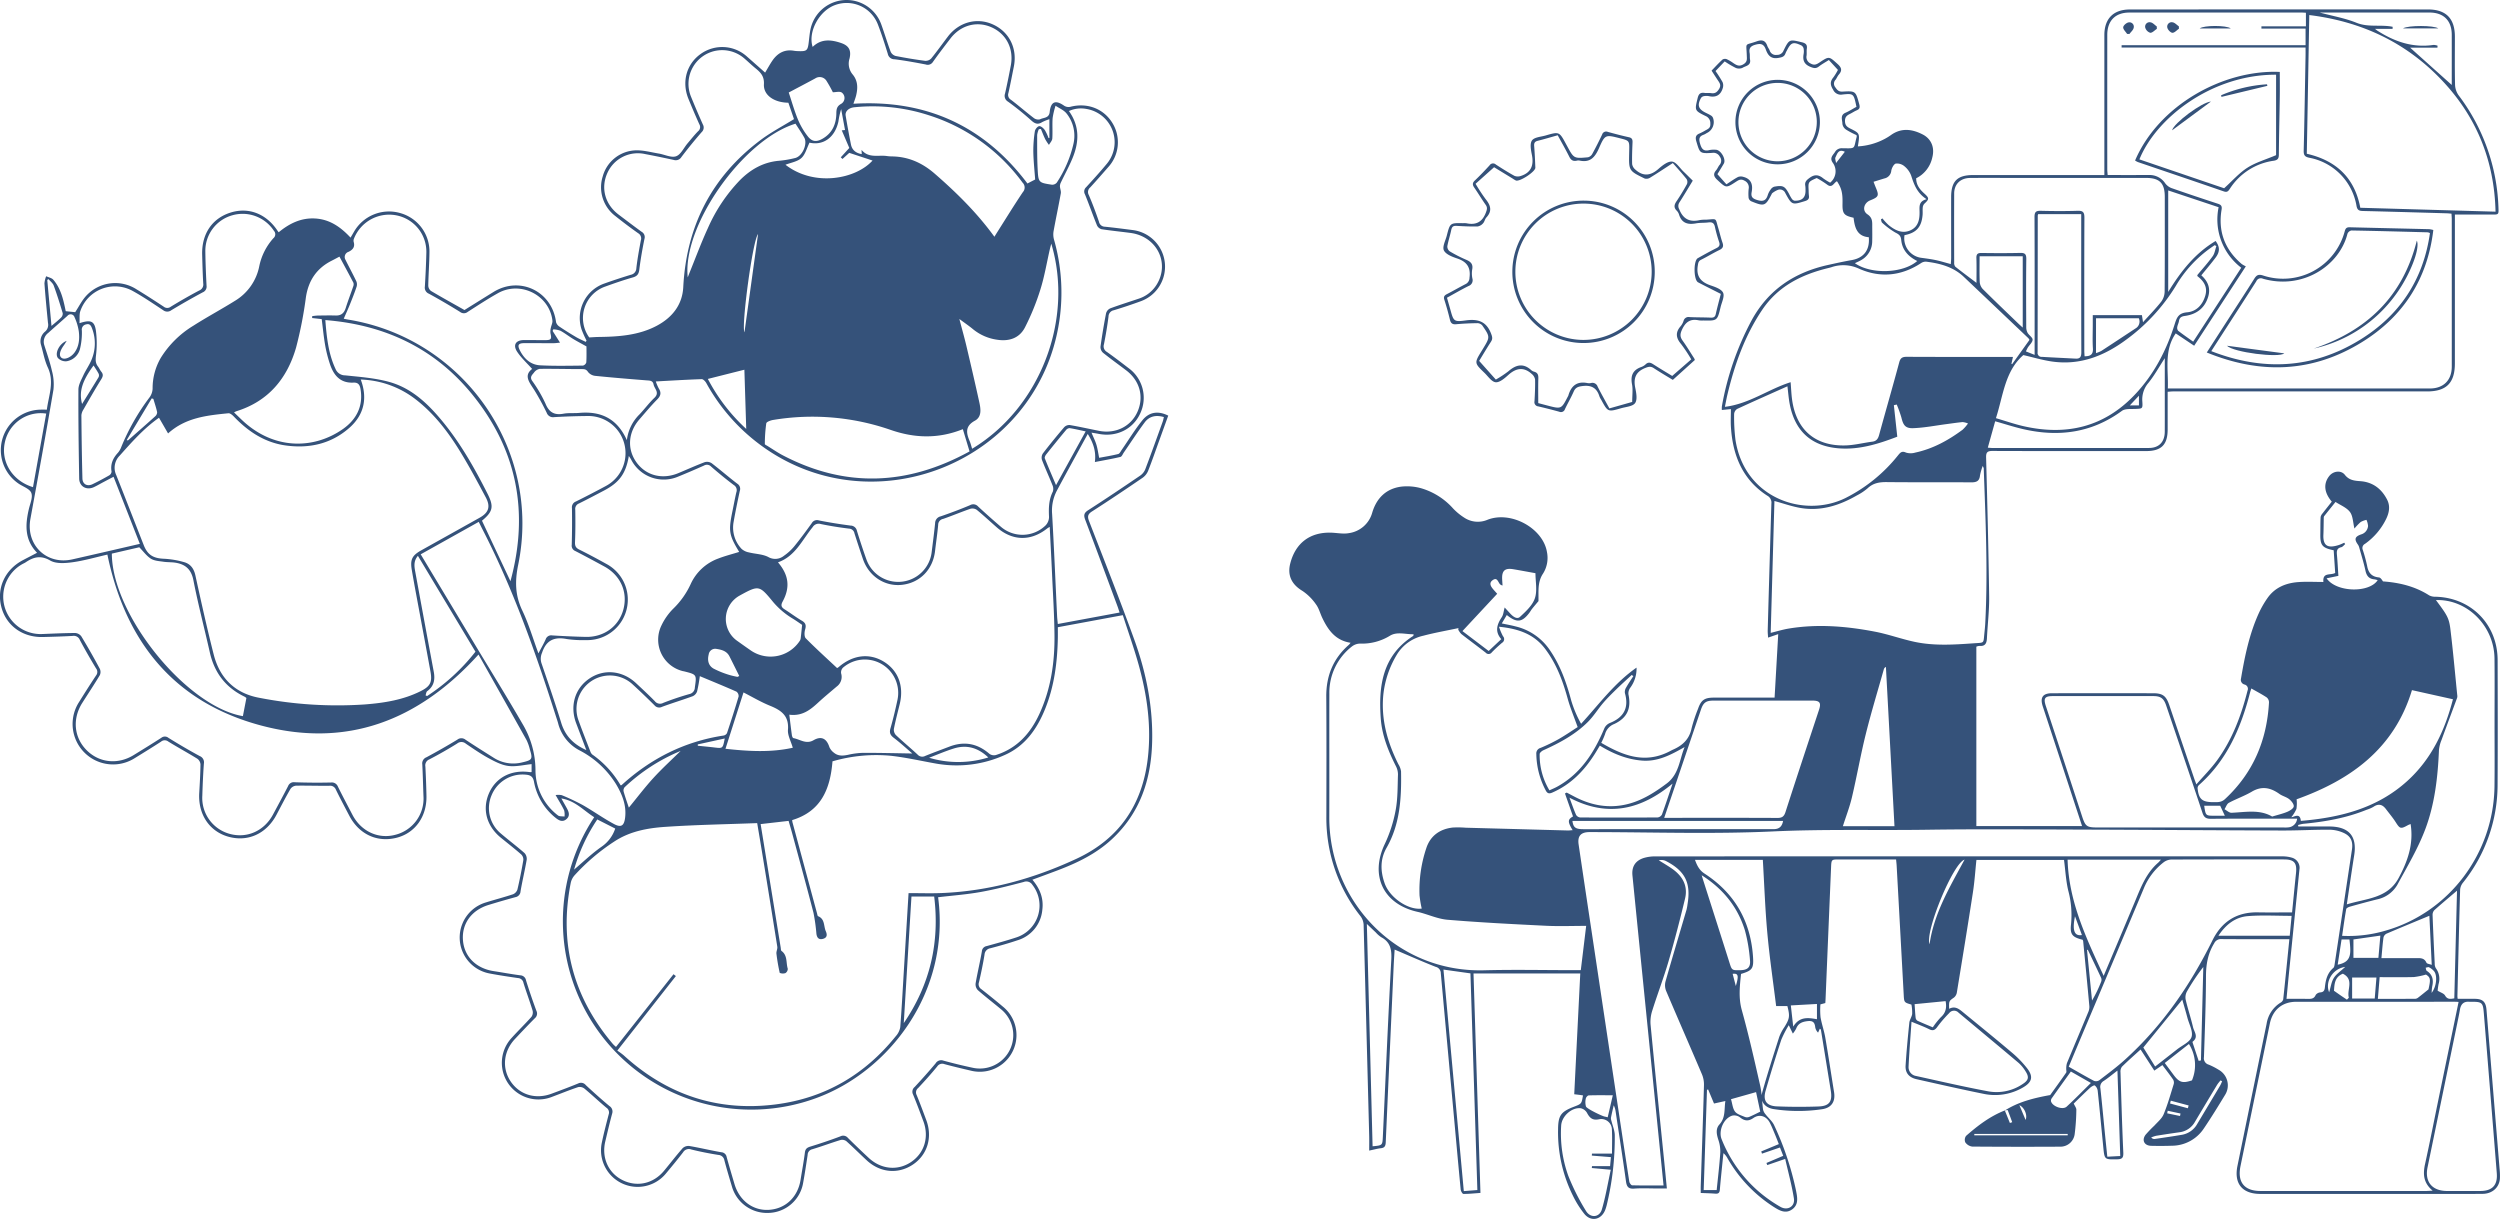 <svg xmlns="http://www.w3.org/2000/svg" xmlns:xlink="http://www.w3.org/1999/xlink" width="994.712" height="484.969" viewBox="0 0 994.712 484.969">
  <defs>
    <clipPath id="clip-path">
      <rect id="Rettangolo_12" data-name="Rettangolo 12" width="464.829" height="482.621" fill="#35527a"/>
    </clipPath>
    <clipPath id="clip-path-2">
      <rect id="Rettangolo_139" data-name="Rettangolo 139" width="481.711" height="481.223" fill="#35527a"/>
    </clipPath>
  </defs>
  <g id="Raggruppa_804" data-name="Raggruppa 804" transform="translate(-828 -200.031)">
    <g id="Raggruppa_7" data-name="Raggruppa 7" transform="translate(828 200.036)">
      <g id="Raggruppa_6" data-name="Raggruppa 6" transform="translate(0 -0.004)" clip-path="url(#clip-path)">
        <path id="Tracciato_15" data-name="Tracciato 15" d="M410.762,350.023c3.036,3.528,4.542,7.43,3.967,11.915a13.921,13.921,0,0,1-9.932,12.2c-3.528,1.2-7.128,2.2-10.733,3.153a2.743,2.743,0,0,0-2.34,2.566c-.6,3.675-1.364,7.329-2.2,10.96a2.3,2.3,0,0,0,.9,2.725q4.324,3.369,8.52,6.9a14.586,14.586,0,0,1-12.739,25.53c-3.483-.815-6.965-1.64-10.419-2.57a2.389,2.389,0,0,0-2.9.944c-2.411,2.94-4.953,5.779-7.558,8.551a2.217,2.217,0,0,0-.617,2.767c1.362,3.307,2.592,6.668,3.847,10.018,2.54,6.78.474,13.726-5.216,17.6-5.855,3.987-13.049,3.394-18.454-1.581-2.745-2.527-5.372-5.185-8.158-7.665a2.822,2.822,0,0,0-2.308-.448c-3.781,1.154-7.488,2.547-11.273,3.688a2.328,2.328,0,0,0-1.8,2.245c-.565,3.687-1.1,7.38-1.779,11.048A14.332,14.332,0,0,1,305.755,482.6a14.524,14.524,0,0,1-14.56-10.59c-1.025-3.427-2.051-6.855-2.971-10.31a2.577,2.577,0,0,0-2.435-2.183c-3.6-.573-7.195-1.276-10.733-2.16a2.682,2.682,0,0,0-3.266,1.12c-2.176,2.84-4.463,5.6-6.752,8.347a14.569,14.569,0,0,1-25.561-12.29c.779-3.722,1.746-7.408,2.7-11.09a2.277,2.277,0,0,0-.9-2.709c-2.987-2.477-5.8-5.164-8.784-7.641a3.072,3.072,0,0,0-2.49-.54c-3.46,1.161-6.845,2.546-10.267,3.826a14.572,14.572,0,0,1-16.12-23.463c2.55-2.827,5.3-5.473,7.828-8.319a3.053,3.053,0,0,0,.468-2.494c-1.124-3.711-2.493-7.347-3.638-11.052a2.32,2.32,0,0,0-2.16-1.9c-3.768-.54-7.535-1.11-11.274-1.815a14.558,14.558,0,0,1-1.626-28.245c3.632-1.136,7.323-2.086,10.932-3.29a3.113,3.113,0,0,0,1.738-1.918c.906-3.848,1.674-7.733,2.335-11.632a2.874,2.874,0,0,0-.794-2.258c-2.635-2.3-5.4-4.461-8.119-6.669-5.735-4.658-7.524-11.382-4.723-17.754,2.735-6.221,8.825-9.381,16.13-8.374a6.977,6.977,0,0,0,.8,0v-3.17c-3.071.3-6.184,1.1-9.157.74-2.677-.322-5.325-1.683-7.761-3-3.2-1.737-6.226-3.825-9.248-5.878a2.677,2.677,0,0,0-3.436-.064q-5.421,3.375-11.1,6.327a2.551,2.551,0,0,0-1.557,2.854q.306,5.818.427,11.645c.187,8.227-4.481,14.77-11.828,16.662-7.766,2-14.978-1.341-18.874-8.764-1.8-3.437-3.626-6.868-5.333-10.353a2.443,2.443,0,0,0-2.635-1.553c-4.413.064-8.83-.115-13.242-.037a3.063,3.063,0,0,0-2.206,1.3c-1.943,3.358-3.72,6.811-5.532,10.244-3.977,7.536-11.292,10.916-19.061,8.789-7.634-2.09-12.191-8.9-11.7-17.424.22-3.8.453-7.606.5-11.412a3.069,3.069,0,0,0-1.27-2.232c-3.818-2.357-7.772-4.494-11.587-6.855a2.242,2.242,0,0,0-2.829.071c-3.452,2.232-6.948,4.4-10.452,6.548a16.1,16.1,0,0,1-22.187-22.292c2.216-3.553,4.446-7.1,6.776-10.578a2.248,2.248,0,0,0-.021-2.847c-2.234-3.716-4.411-7.472-6.436-11.3a2.565,2.565,0,0,0-2.826-1.6c-3.954.223-7.914.339-11.874.436-8.1.2-14.621-4.542-16.541-11.988-1.929-7.482,1.449-14.816,8.563-18.577,1.805-.954,3.621-1.89,5.663-2.955-5.027-5.181-4.718-11.188-3.262-17.419.5-2.146,1.645-4.665.962-6.414-.642-1.643-3.311-2.489-5.082-3.7a16.107,16.107,0,0,1,8.749-29.414c.753-.021,1.507,0,2.522,0,.719-5.61,3.071-10.988.4-16.749-1.3-2.8-1.85-5.943-2.693-8.944a4.958,4.958,0,0,1,1.615-5.378,3.5,3.5,0,0,0,1.131-3.433c-.515-5.229-1.022-10.46-1.408-15.7a9.8,9.8,0,0,1,.687-2.875c.968.455,2.218.667,2.854,1.407,2.872,3.343,3.9,7.508,4.766,11.706.061.3.127.589.171.794l3.765.392c1.427-2.165,2.612-4.6,4.37-6.511a15.672,15.672,0,0,1,20.037-2.575c3.644,2.211,7.222,4.534,10.783,6.878a2.259,2.259,0,0,0,2.846.027c3.7-2.258,7.465-4.421,11.3-6.445a2.555,2.555,0,0,0,1.6-2.817c-.221-3.8-.32-7.609-.424-11.416-.225-8.3,3.97-14.491,11.343-16.787,7.2-2.242,14.229.509,18.693,7.315.083.126.185.24.415.535,4.255-3.512,8.99-5.862,14.714-5.467,5.679.392,9.962,3.394,13.878,7.6l1.411-2.412a16.062,16.062,0,0,1,18.305-7.373,15.861,15.861,0,0,1,11.678,15.414c-.034,4.491-.394,8.979-.473,13.471a2.81,2.81,0,0,0,1.083,2.115c4.313,2.563,8.709,4.987,13.321,7.591,3.677-2.287,7.6-4.749,11.549-7.181,10.507-6.478,23.321-.263,24.887,12.008A3.2,3.2,0,0,0,222.671,130c2.131,1.446,4.324,2.808,6.545,4.116,1.235.727,2.571,1.283,3.861,1.916l.291-.516a41.917,41.917,0,0,1-1.992-4.5,14.566,14.566,0,0,1,9.181-18.244c3.437-1.235,6.913-2.366,10.4-3.44a2.708,2.708,0,0,0,2.237-2.653c.422-3.7,1.1-7.373,1.785-11.035a2.4,2.4,0,0,0-1.054-2.851c-3.11-2.194-6.151-4.491-9.127-6.865a14.35,14.35,0,0,1-4.978-15.752A14.081,14.081,0,0,1,252.9,59.814c3.061-.1,6.161.774,9.231,1.279,2.326.383,4.934,1.748,6.863,1.081,1.884-.652,3.057-3.337,4.559-5.115,1.376-1.629,2.7-3.311,4.191-4.829a2.136,2.136,0,0,0,.512-2.787c-1.51-3.325-2.93-6.693-4.32-10.07-2.777-6.748-.823-13.882,4.862-17.915a14.7,14.7,0,0,1,18.534,1.154c2.341,2.048,4.663,4.117,7.1,6.268,1.024-1.7,1.876-3.288,2.892-4.765,2.062-3,4.83-4.574,8.592-3.921a12.11,12.11,0,0,0,1.592.14c3.522.139,3.878-.172,4.282-3.6.2-1.663.341-3.34.669-4.979A14.672,14.672,0,0,1,350.619,9.63c1.318,3.65,2.419,7.38,3.786,11.011a3.111,3.111,0,0,0,2,1.632q5.816,1.155,11.7,1.929a3.109,3.109,0,0,0,2.41-.936c2.3-2.833,4.423-5.816,6.637-8.724,4.4-5.783,11.574-7.7,17.919-4.82,6.526,2.965,9.783,9.541,8.317,16.8-.709,3.507-1.374,7.024-2.158,10.513a2.229,2.229,0,0,0,1,2.653c3.09,2.346,6.015,4.908,9.1,7.263a2.914,2.914,0,0,0,2.47.525c1.383-.751,3.59-.381,3.853-2.895.439-4.207,2.329-4.927,5.755-2.521a3.255,3.255,0,0,0,2.4.449c6.673-1.767,13.18.634,16.712,6.283a14.625,14.625,0,0,1-1.633,17.77c-2.359,2.692-4.7,5.4-7.133,8.026a2.357,2.357,0,0,0-.543,2.986c1.5,3.494,2.832,7.064,4.06,10.662a2.413,2.413,0,0,0,2.343,1.965c3.712.367,7.412.866,11.114,1.334a14.657,14.657,0,0,1,3.242,28.292q-5.358,1.966-10.826,3.619a2.557,2.557,0,0,0-2.083,2.508c-.472,3.695-1.092,7.375-1.813,11.03a2.562,2.562,0,0,0,1.165,3.035c2.925,2.06,5.76,4.248,8.6,6.421a14.593,14.593,0,0,1,4.619,18.159c-2.9,6.232-9.494,9.428-16.529,8.015-.875-.176-1.761-.3-2.812-.471.724,1.748,1.479,3.243,1.96,4.822s.7,3.253,1.088,5.187c2.465-.47,5.051-.874,7.578-1.511.576-.145.989-1.062,1.411-1.67,2.728-3.932,5.219-8.054,8.218-11.765,2.722-3.369,6.336-3.813,10.283-1.837-1.194,3.3-2.4,6.634-3.608,9.968-1.451,4.007-2.833,8.042-4.4,12a6.306,6.306,0,0,1-2.169,2.742c-6.667,4.547-13.366,9.053-20.159,13.408-1.72,1.1-1.86,2.066-1.175,3.836,6.065,15.683,12.269,31.319,17.982,47.131,4.762,13.182,7.513,26.836,7.114,40.958-.42,14.878-4.829,28.133-16.055,38.531-6.209,5.75-13.654,9.345-21.454,12.314-3.268,1.244-6.556,2.435-10.14,3.764m-49.272,5.328c4.614,0,8.935.15,13.244-.026,18.837-.772,36.662-5.75,53.649-13.669,16.934-7.894,26.164-21.5,28.311-39.981,1.474-12.687-.274-25.087-3.672-37.273-1.832-6.57-4.135-13.008-6.268-19.635L420.9,249.553c0,1.51.02,2.8,0,4.084-.177,9.811-1.394,19.452-5.132,28.609-3.228,7.906-7.971,14.632-16.071,18.184a46.474,46.474,0,0,1-27.252,3.382c-5.914-1.045-11.792-2.4-17.747-3.078a62.1,62.1,0,0,0-23.465,2.187c-.883,11.113-4.608,19.93-16.042,23.376a7.473,7.473,0,0,0,.113.834q4.9,18.188,9.807,36.371c.1.366.161.945.4,1.039,2.759,1.113,2.162,3.921,3.057,5.958.576,1.313.647,2.583-1.133,3.058-1.709.456-2.387-.52-2.594-2.011a74.228,74.228,0,0,0-1.156-8.3c-2.734-10.612-5.654-21.177-8.514-31.756-.447-1.652-.947-3.29-1.4-4.876l-11.125,1.273c2.693,16.575,5.34,32.876,7.992,49.177.073.448.042,1.1.318,1.3,2.462,1.792,1.738,4.7,2.484,7.071a2.028,2.028,0,0,1-.938,1.745,3.257,3.257,0,0,1-2.257-.086,74.085,74.085,0,0,1-1.314-7.644c-.107-.893.482-1.879.343-2.758q-3.107-19.623-6.337-39.227c-.52-3.2-1.067-6.39-1.666-9.966-12.352.471-24.46.672-36.526,1.491-7.119.483-14.2,1.763-20.4,5.884a81.212,81.212,0,0,0-15.776,13.445,6.571,6.571,0,0,0-1.48,2.97c-4.741,24.056.953,45.4,16.766,64.092a14.007,14.007,0,0,0,1.243,1.165l22.883-28.922.937.733-23.3,29.661a30.191,30.191,0,0,1,2.524,1.858c17.207,15.713,37.385,22.493,60.521,19.544,19.557-2.493,35.449-11.829,47.792-27.176a7.2,7.2,0,0,0,1.746-3.56c.611-7.819,1.016-15.655,1.491-23.484.6-9.877,1.2-19.754,1.811-29.853M63.269,166.2c-6.062,4.256-10.825,9.694-15.648,15.087a6.828,6.828,0,0,0-1.357,7.771c3.686,9.26,7.279,18.558,10.926,27.834,1.546,3.935,3.834,5.252,8.046,5.42a35.507,35.507,0,0,1,8.018,1.354c2.5.695,3.886,2.525,4.478,5.228,2.314,10.553,4.645,21.108,7.313,31.575,2.4,9.407,8.552,15.42,18.142,17.175a161.863,161.863,0,0,0,42.055,2.632c7.615-.6,15.134-1.782,22.073-5.25,3.941-1.97,4.733-3.6,3.953-7.888-1.391-7.638-2.827-15.268-4.237-22.9-1.077-5.837-2.206-11.667-3.193-17.519-.7-4.162.168-5.743,3.844-7.794q11.563-6.452,23.121-12.912c3.643-2.037,4.468-4.393,2.476-8.128-3.223-6.039-6.443-12.094-10.009-17.931-4.82-7.889-10.38-15.229-17.772-20.973a37.6,37.6,0,0,0-21.962-7.971c2.781,7.433,1.359,14.063-4.6,19.278-7.273,6.367-16,8.259-25.385,6.934-8.254-1.166-14.853-5.564-20.525-11.505-.57-.6-1.476-1.361-2.15-1.293-8.506.858-17.046,1.708-24,8.03l-3.609-6.25M223.339,317.67c.856,1.521,1.533,2.7,2.19,3.9.814,1.478,1.394,3.027-.153,4.347s-2.944.574-4.3-.513a23.8,23.8,0,0,1-8.615-14.391c-.423-2.167-1.544-2.655-3.366-2.8a13.309,13.309,0,0,0-13.5,8.2,13.082,13.082,0,0,0,3.6,15.156c3.126,2.67,6.421,5.143,9.509,7.853a3.359,3.359,0,0,1,.863,2.655c-.717,4.2-1.731,8.342-2.447,12.539a2.444,2.444,0,0,1-1.993,2.331q-5.4,1.474-10.746,3.118c-6.753,2.066-10.629,7.388-10.185,13.9.449,6.566,5.151,11.332,12.226,12.425,3.536.546,7.055,1.211,10.6,1.669a2.4,2.4,0,0,1,2.278,2.024c1.272,4.062,2.629,8.1,4.122,12.087a2.416,2.416,0,0,1-.635,2.987c-2.684,2.7-5.3,5.47-7.907,8.247-4.547,4.845-5.234,11.522-1.762,16.779,3.562,5.394,9.942,7.36,16.3,4.992,3.565-1.328,7.139-2.642,10.654-4.095a2.429,2.429,0,0,1,3,.658c3.065,2.848,6.181,5.648,9.4,8.321a2.579,2.579,0,0,1,1.081,3.063c-.985,3.675-1.857,7.382-2.73,11.087-1.522,6.456,1.257,12.578,6.94,15.368,5.766,2.83,12.183,1.391,16.444-3.737,2.482-2.987,4.84-6.081,7.407-8.992a3.364,3.364,0,0,1,2.651-.883c4.27.732,8.49,1.756,12.76,2.493a2.272,2.272,0,0,1,2.107,1.923c.993,3.595,2.055,7.17,3.115,10.746,1.977,6.672,7.472,10.714,13.881,10.233,6.536-.49,11.345-5.143,12.415-11.978.565-3.61,1.26-7.2,1.715-10.826.188-1.5.9-1.963,2.227-2.371,4-1.231,7.967-2.566,11.878-4.043a2.417,2.417,0,0,1,3,.6q4.053,4.023,8.238,7.915c4.9,4.584,11.473,5.259,16.777,1.773,5.4-3.546,7.385-9.971,5.017-16.3-1.334-3.564-2.648-7.138-4.105-10.652a2.423,2.423,0,0,1,.649-2.995c2.848-3.066,5.641-6.188,8.331-9.393a2.563,2.563,0,0,1,3.063-1.1q5.722,1.572,11.533,2.817a13.3,13.3,0,0,0,11.361-23.3c-3.039-2.538-6.193-4.943-9.163-7.557a3.344,3.344,0,0,1-.89-2.635c.732-4.27,1.757-8.49,2.494-12.759a2.28,2.28,0,0,1,1.906-2.128c3.959-1.1,7.935-2.168,11.835-3.46a13.333,13.333,0,0,0,6.375-20.891,2.823,2.823,0,0,0-3.469-1.157c-5.738,1.5-11.5,2.985-17.334,4.021-5.522.981-11.145,1.391-16.722,2.052,5.025,37.874-19.769,69.483-48.56,79.931a74.953,74.953,0,0,1-88.267-111.777c-4.162-2.6-7.519-6.561-13.1-7.469m37.6-165.918a17.99,17.99,0,0,0,1.172,2.769c1.06,1.67.854,2.911-.575,4.36-2.509,2.544-4.8,5.3-7.148,8.008-4.471,5.158-4.912,11.775-1.17,17.02,3.783,5.3,10.283,7,16.7,4.325,3.513-1.463,6.98-3.042,10.54-4.378a3.347,3.347,0,0,1,2.732.454c3.446,2.63,6.711,5.5,10.161,8.122a2.392,2.392,0,0,1,1.019,2.865c-.893,4.089-1.734,8.192-2.46,12.313a12.324,12.324,0,0,0,3.17,10.777,5.945,5.945,0,0,0,2.891,1.387c2.563.652,5.413.66,7.691,1.821a5.5,5.5,0,0,0,6.3-.5,20.272,20.272,0,0,0,4.012-3.663c2.451-3.008,4.751-6.144,7.025-9.29a2.366,2.366,0,0,1,2.834-1.088c4.174.837,8.388,1.5,12.61,2.053a2.61,2.61,0,0,1,2.525,2.086c1.168,3.78,2.4,7.543,3.734,11.267a13.412,13.412,0,0,0,26.024-2.978c.471-3.778.972-7.553,1.349-11.341a2.793,2.793,0,0,1,2.195-2.7c3.952-1.36,7.876-2.826,11.721-4.459a2.539,2.539,0,0,1,3.2.546c2.908,2.686,5.86,5.329,8.876,7.9a13.169,13.169,0,0,0,18.036-.462,4.922,4.922,0,0,0,1.294-3.338c-.168-3.469-.106-6.812,1.505-10.019a3.53,3.53,0,0,0-.123-2.542c-1.345-3.395-2.9-6.709-4.2-10.119a3.089,3.089,0,0,1,.374-2.546c2.735-3.557,5.578-7.036,8.492-10.449a2.833,2.833,0,0,1,2.217-.849c3.9.671,7.763,1.544,11.646,2.311,6.586,1.3,12.7-1.748,15.291-7.6,2.646-5.965.918-12.351-4.479-16.456-3.09-2.351-6.252-4.611-9.273-7.048a3.081,3.081,0,0,1-.967-2.391q.92-6.668,2.212-13.28a3.066,3.066,0,0,1,1.646-1.954c3.707-1.379,7.491-2.552,11.238-3.825a13.21,13.21,0,0,0,7.249-5.626c5.341-8.653.039-19.168-10.377-20.563-3.848-.516-7.717-.888-11.552-1.483a2.843,2.843,0,0,1-1.817-1.531c-1.661-4.084-3.116-8.253-4.778-12.337a2.281,2.281,0,0,1,.446-2.826c2.778-3.031,5.545-6.079,8.168-9.243a13.418,13.418,0,0,0-8.038-21.918,11.586,11.586,0,0,0-6.96.832c4.357,6.11,4.046,12.38,1.453,18.7-1.354,3.3-3.091,6.441-4.624,9.668a3.524,3.524,0,0,0-.407,1.571c.038.948.51,1.936.35,2.827-.9,5.019-1.972,10.006-2.876,15.025a7.7,7.7,0,0,0,.158,3.333,76.746,76.746,0,0,1,2.105,32.568c-8.488,56.341-75.427,83.043-120.424,48.023a76.351,76.351,0,0,1-20.02-23.477c-.375-.676-1.233-1.576-1.839-1.556-6.005.2-12,.575-18.256.913M42.73,220.663c-4.687,1.065-9.245,2.411-13.9,3.046-2.912.4-6.511.663-8.841-.679-3.859-2.223-6.7-1.39-9.837.737-.376.255-.81.422-1.207.648a14.864,14.864,0,0,0,8.006,27.844c4.338-.17,8.678-.388,13.017-.4a3.3,3.3,0,0,1,2.408,1.354q3.837,6.344,7.341,12.886a3.041,3.041,0,0,1-.007,2.55c-2.23,3.721-4.64,7.334-6.965,11-4.025,6.344-3.328,13.781,1.746,18.861,5,5.008,12.4,5.787,18.671,1.937,3.7-2.27,7.4-4.547,11.042-6.9a2.248,2.248,0,0,1,2.838.04c4.077,2.517,8.207,4.961,12.423,7.234a2.672,2.672,0,0,1,1.655,3.018c-.306,4.253-.491,8.517-.623,12.78a14.821,14.821,0,0,0,11.034,15.195c6.82,1.832,13.61-1.234,17.1-7.74,2.017-3.756,4.045-7.506,5.995-11.3a2.422,2.422,0,0,1,2.645-1.532q7.187.263,14.387.1a2.6,2.6,0,0,1,2.807,1.671c1.854,3.753,3.828,7.448,5.758,11.163,3.41,6.562,10.213,9.761,16.984,7.99A14.847,14.847,0,0,0,168.488,316.7c-.158-4.187-.244-8.377-.466-12.56a2.606,2.606,0,0,1,1.638-2.828c4.159-2.221,8.254-4.569,12.29-7.006a2.6,2.6,0,0,1,3.26,0c3.671,2.452,7.418,4.793,11.153,7.148a14.444,14.444,0,0,0,11.4,1.888c4.074-.957,4.238-1.275,3.047-5.205a18.384,18.384,0,0,0-1.289-3.653c-6.332-11.348-12.723-22.663-19.134-34.053-23.917,26.422-52.631,37.43-86.955,28.111s-53.537-33.315-60.7-67.879m290.343,45.146a6.787,6.787,0,0,0,.62-.391c5.589-4.852,12.157-5.665,17.872-2.21,5.85,3.537,8.192,9.791,6.4,17.026-.805,3.249-1.656,6.491-2.3,9.773a3.114,3.114,0,0,0,.784,2.449c2.815,2.666,5.817,5.134,8.652,7.78a2.491,2.491,0,0,0,3.051.52c3.17-1.289,6.39-2.459,9.585-3.687,5.892-2.266,11.161-1.274,15.934,2.86a3.092,3.092,0,0,0,2.516.5c8.432-2.637,13.809-8.622,17.384-16.4,4.573-9.946,6.107-20.542,5.99-31.367-.087-8.142-.61-16.279-.974-24.416-.274-6.121-.605-12.24-.924-18.625-.522.331-.775.462-1,.635-6.566,5.187-13.834,5.023-20.112-.475-2.634-2.307-5.194-4.7-7.9-6.917a3.069,3.069,0,0,0-2.508-.447c-3.665,1.257-7.24,2.772-10.9,4.047a2.383,2.383,0,0,0-1.956,2.339c-.309,3.486-.843,6.95-1.244,10.428-.846,7.329-5.954,12.608-13.053,13.448-6.92.819-13.319-3.377-15.666-10.3q-1.722-5.08-3.356-10.188a2.261,2.261,0,0,0-2.165-1.864c-3.772-.463-7.539-1.049-11.255-1.834a2.773,2.773,0,0,0-3.2,1.236c-4.174,5.084-6.893,11.584-13.8,14.012,4.31,5.066,4.92,9.915,1.866,15.574-.819,1.516-.566,2.284.766,3.129,2.312,1.468,4.5,3.135,6.862,4.52,1.54.9,1.791,1.856,1.3,3.525-.318,1.075-.377,2.836.263,3.483,4,4.052,8.238,7.876,12.463,11.839M211.724,146.79c-2.132-2.4-4.326-4.389-5.922-6.782-1.843-2.764-.595-4.688,2.7-4.706,2.817-.015,5.636.039,8.454.029,2.342-.009,2.6-.425,2.079-2.7a5.692,5.692,0,0,1,.128-2.163c.172-.977.744-1.969.637-2.9-1.167-10.118-12.678-15.96-21.655-10.933-4.114,2.3-8.065,4.9-12.039,7.448a2.42,2.42,0,0,1-3.044.023q-6.1-3.793-12.41-7.25a2.6,2.6,0,0,1-1.606-2.828c.27-4.485.489-8.975.594-13.466a14.733,14.733,0,0,0-11.975-14.888,15.058,15.058,0,0,0-16.813,9.234,2.149,2.149,0,0,0-.141,1.289c.63,2.03-.331,3.175-2.04,4a2.157,2.157,0,0,0-1.2,3.184c1.4,2.84,2.916,5.623,4.281,8.479a3.141,3.141,0,0,1,.158,2.14c-.79,2.369-1.707,4.7-2.641,7.014-.788,1.955-1.666,3.873-2.5,5.8.377.074,1.119.239,1.869.362,45.964,7.535,76.914,51.9,67.549,97.512-1.358,6.612-1.235,12.237,1.65,18.27,2.534,5.3,4.185,11.02,6.392,17.005,1.1-2.1,2.087-3.8,2.884-5.578a2.323,2.323,0,0,1,2.632-1.566c4.408.27,8.822.475,13.237.584,7.3.179,13.233-4.169,15.045-10.9,1.856-6.9-1.108-13.6-7.62-17.14-3.811-2.073-7.63-4.135-11.489-6.118a2.291,2.291,0,0,1-1.431-2.476q.2-7.3.081-14.612a2.453,2.453,0,0,1,1.583-2.623q5.93-2.944,11.761-6.087a14.8,14.8,0,0,0-7.138-27.928q-6.624.06-13.243.44a2.662,2.662,0,0,1-3-1.72,102,102,0,0,0-4.921-9.01c-1.864-2.982-4.405-5.752-.889-8.431M233.3,298.451c-1.459-3.845-2.757-7.246-4.041-10.651-2.6-6.91-.564-13.85,5.224-17.8,5.815-3.964,13.2-3.238,18.632,1.855,2.5,2.344,5.021,4.669,7.417,7.116a2.616,2.616,0,0,0,3.351.694c3.391-1.338,6.863-2.5,10.371-3.5a2.723,2.723,0,0,0,2.219-2.656c.734-5.12.765-5.116-4.259-6.387-.221-.056-.452-.074-.671-.137a12.883,12.883,0,0,1-8.35-18.156,23.944,23.944,0,0,1,4.7-6.661,32.48,32.48,0,0,0,6.927-9.8,19.36,19.36,0,0,1,10.958-10.138c2.715-1.052,5.559-1.77,8.333-2.635-4.073-6.728-4.324-8.278-2.653-16.344.509-2.46.953-4.935,1.522-7.381a2.368,2.368,0,0,0-1-2.875c-3.1-2.323-6.1-4.8-9.031-7.345a2.273,2.273,0,0,0-2.827-.422c-3.4,1.522-6.827,3-10.286,4.4a14.555,14.555,0,0,1-18.731-6.8c-.232-.433-.525-.834-.9-1.417-1.187,7.033-3.762,10.564-9.94,13.8-3.3,1.73-6.6,3.486-9.942,5.13a2.285,2.285,0,0,0-1.43,2.477c.072,4.261.083,8.53-.1,12.786-.064,1.5.221,2.331,1.625,3.027,3.681,1.823,7.3,3.774,10.9,5.766a16.107,16.107,0,0,1-8.079,30.287,44.553,44.553,0,0,1-7.747-.427c-4.957-.962-8.184.464-9.821,5.479a5.776,5.776,0,0,0-.256,4.043c2.706,7.921,5.438,15.838,7.894,23.838,1.574,5.126,4.786,8.512,9.989,10.832m1.155-164.192c1.366-.072,2.492-.17,3.621-.185,8.046-.1,16.056-.618,23.318-4.5,6.051-3.235,10.1-8.268,10.465-15.3,1.246-24.309,11.3-43.937,30.778-58.564,4.1-3.082,8.718-5.484,13.276-8.31-.706-2.066-1.48-4.331-2.231-6.53-5.68-.064-9.971-3.006-9.729-7.349.176-3.163-1.3-4.686-3.322-6.333-1.476-1.2-2.846-2.529-4.285-3.775A13.414,13.414,0,0,0,275,38.6c1.486,3.668,3.049,7.306,4.657,10.922a2.442,2.442,0,0,1-.463,3.03c-2.793,3.216-5.492,6.521-8.063,9.917a2.64,2.64,0,0,1-3.074,1.158c-3.793-.823-7.594-1.617-11.408-2.339a13.276,13.276,0,0,0-15.03,7.644c-2.637,5.943-.872,12.382,4.519,16.449,3.04,2.293,6.065,4.605,9.149,6.837a2.407,2.407,0,0,1,1.131,2.835c-.817,4.024-1.536,8.077-2.035,12.15-.216,1.762-.769,2.65-2.534,3.158-3.726,1.073-7.4,2.336-11.051,3.66a13.252,13.252,0,0,0-6.35,20.241M31.632,128.583c4.437-1.452,5.914-.9,6.507,2.846a39.013,39.013,0,0,1,.036,10.148c-.176,1.64-.209,2.917.788,4.212.508.66.824,1.471,1.349,2.114.866,1.06.675,1.874-.038,3.017-2.454,3.935-4.748,7.969-7.056,11.993a5.013,5.013,0,0,0-.832,2.327c.076,8.375.185,16.751.409,25.123.062,2.314,1.925,3.3,4.044,2.276,2.261-1.089,4.479-2.276,6.654-3.526a1.927,1.927,0,0,0,.895-1.488c-.522-2.991.562-5.342,2.532-7.479a7.754,7.754,0,0,0,1.35-2.339,88.156,88.156,0,0,1,11.284-19.772,6.306,6.306,0,0,0,1.167-3.462,24.03,24.03,0,0,1,3.262-12.206A39.027,39.027,0,0,1,76.872,129.63c5.447-3.477,11.161-6.534,16.643-9.959a20.7,20.7,0,0,0,9.658-13.83,23.837,23.837,0,0,1,5.617-11.075,2.028,2.028,0,0,0,.194-2.947A14.886,14.886,0,0,0,92.39,85.667,14.681,14.681,0,0,0,81.7,99.962c.053,4.567.255,9.134.483,13.7a2.453,2.453,0,0,1-1.532,2.656q-6.327,3.4-12.484,7.109a2.632,2.632,0,0,1-3.273-.037c-4.008-2.629-7.967-5.366-12.162-7.666a14.578,14.578,0,0,0-20.767,8.038c-.468,1.35-.226,2.946-.336,4.825M221.065,316.337a7.4,7.4,0,0,1,2.441.038,86.076,86.076,0,0,1,8.372,3.95c4.216,2.407,8.181,5.266,12.455,7.552,2.836,1.518,4,.66,4.392-2.572.582-4.857-1.139-9.143-3.543-13.2a37.109,37.109,0,0,0-14.545-13.521,16.8,16.8,0,0,1-8.555-10.751c-.276-1.028-.635-2.033-.958-3.047-8.087-25.4-16.959-50.486-29.192-74.253-.479-.93-.933-1.872-1.443-2.9l-23.1,12.916c7.21,12,14.222,23.673,21.241,35.343,6.471,10.758,13.089,21.432,19.37,32.3a35.977,35.977,0,0,1,5.058,18.012A22.669,22.669,0,0,0,222,324.438c.612.48,1.727.318,2.609.454a6.816,6.816,0,0,0-.151-2.5c-.943-1.96-2.114-3.809-3.4-6.057M417.535,47.418a19.229,19.229,0,0,0-2.887,1.179c-1.7,1.077-2.874.637-4.333-.69a114.065,114.065,0,0,0-9.226-7.459,2.671,2.671,0,0,1-1.2-3.228c.844-3.711,1.594-7.445,2.3-11.186,1.249-6.651-1.793-12.583-7.723-15.2-5.822-2.57-12.221-.836-16.284,4.457-2.364,3.08-4.729,6.163-6.979,9.327a2.433,2.433,0,0,1-2.9,1.027c-4.108-.789-8.23-1.548-12.377-2.065a2.659,2.659,0,0,1-2.678-2.142c-1.209-3.925-2.463-7.846-3.938-11.678a13.3,13.3,0,0,0-17.067-7.748C325.914,4.306,321.4,12.7,323.34,18.66c3.4-3.317,7.34-2.91,11.32-1.552,3.162,1.079,4.124,2.954,3.351,6.2a6.7,6.7,0,0,0,1.193,6.246c2.153,2.549,2.164,5.417,1.438,8.414-.263,1.085-.689,2.131-1.079,3.31Q382.926,38.669,408.8,73l3.074-1.584c-.248-3.5-.662-7.284-.735-11.074a49.964,49.964,0,0,1,.624-8.156c.114-.778,1.087-1.943,1.74-1.994.713-.056,1.7.84,2.223,1.568a17.47,17.47,0,0,1,1.474,3.185l.337-.061Zm-391,88.205c-.568.9-.811,1.33-1.1,1.729-1.742,2.383-2.071,4.264-.872,5.075,1.174.793,3.617-.176,5.068-2.135,1.836-2.48,2.07-5.414,1.739-8.3a20.564,20.564,0,0,0-1.722-5.8,1.618,1.618,0,0,0-2.808-.537c-2.541,2.293-5.133,4.528-7.674,6.821a4.394,4.394,0,0,0-1.526,4.908c1.053,3.335,2.232,6.648,2.994,10.052A20.31,20.31,0,0,1,21.274,155c-2.917,17.176-6.04,34.317-9.172,51.456-1.892,10.357,6.426,18.431,16.7,16.1q6.677-1.516,13.35-3.049c4.43-1.018,8.857-2.048,13.487-3.12L45.18,189.693c-1.455.766-2.716,1.426-3.975,2.093-1.278.676-2.526,1.414-3.834,2.027-2.928,1.372-5.811-.221-5.864-3.415-.2-11.8-.368-23.6-.307-35.395.01-1.9,1.129-3.845,1.963-5.665,1.009-2.2,2.489-4.2,3.355-6.45a16.732,16.732,0,0,0,.089-12.274c-.4-1.052-.923-1.972-2.334-1.552a2.086,2.086,0,0,0-1.7,2.457A27.094,27.094,0,0,1,31.9,138.5a6.635,6.635,0,0,1-5.441,5.242,4.212,4.212,0,0,1-3.427-1.32c-1.347-1.814.563-5.754,3.5-6.8M203.1,231.244c7.416-27.127,2.744-51.889-14.758-73.749-14.961-18.686-34.878-28.238-58.9-30.146.554,6.958,1.236,13.431,4.07,19.476a4.116,4.116,0,0,0,3.845,2.523c5.879.616,11.878,1.049,17.535,2.618,8.977,2.49,15.513,8.786,21.289,15.835,7.182,8.766,12.711,18.569,17.8,28.642,2.583,5.115,2.194,7.085-2.209,10.737L203.1,231.244m75.35,37.787a60.948,60.948,0,0,1-1.075,6.03,3.257,3.257,0,0,1-1.717,1.934c-4.062,1.5-8.217,2.737-12.274,4.247a2.421,2.421,0,0,1-2.985-.631c-2.813-2.78-5.655-5.537-8.575-8.205A13.3,13.3,0,0,0,230.23,286.75c1.463,4.079,3.06,8.11,4.622,12.152a2.885,2.885,0,0,0,.811,1.3,39.061,39.061,0,0,1,11.273,12.261c.231-.046.329-.035.377-.079,11.6-10.576,25.033-17.369,40.628-19.736a1.9,1.9,0,0,0,1.319-.971c1.612-4.83,3.179-9.678,4.622-14.561a2.186,2.186,0,0,0-.865-1.929c-4.714-2.09-9.491-4.037-14.566-6.158M135.064,102.1c-.837.442-1.966,1.059-3.115,1.64-5.956,3.014-9.19,7.833-10.219,14.443a162.155,162.155,0,0,1-3.925,20.111c-3.563,12.33-11.042,21.377-23.751,25.323a7.817,7.817,0,0,0-.932.473c1.748,1.648,3.226,3.181,4.845,4.546,12.571,10.595,27.616,9.668,38.429,2.1,5.378-3.765,8.219-9.09,7.043-15.981-.278-1.631-.926-2.62-2.792-2.524-5.378.275-7.977-3.047-9.444-7.6a53.5,53.5,0,0,1-1.834-7.289c-.59-3.43-.922-6.9-1.368-10.379l-3.808-.426.021-.751a20.818,20.818,0,0,1,2.085-.233c2.435-.037,4.873-.089,7.306-.021,2.185.061,3.321-.99,3.956-3.007.908-2.888,2.01-5.714,2.985-8.581a2.1,2.1,0,0,0,.073-1.446c-1.765-3.4-3.6-6.764-5.556-10.391m260.592-7.912c.5-.792.806-1.3,1.124-1.8,3.385-5.334,6.69-10.722,10.21-15.966a2.705,2.705,0,0,0-.109-3.747,73.85,73.85,0,0,0-37.418-26.858,72.149,72.149,0,0,0-29.548-3.15c-2.193.217-3.726,1.62-3.441,3.321q.963,5.739,2.1,11.449c.452,2.273,1.974,3.473,4.3,3.866-.029-.616-.054-1.15-.08-1.685,2.831,3.448,6.711,1.952,10.09,2.457a15.606,15.606,0,0,0,2.051.148c6.544.1,12.053,2.59,16.97,6.864,8.647,7.516,16.775,15.5,23.75,25.1m49.816,149.518c-.337-1.01-.556-1.732-.819-2.439-4.264-11.479-8.5-22.97-12.84-34.419-.667-1.759-.607-2.728,1.141-3.848,6.982-4.475,13.861-9.113,20.72-13.776a5.76,5.76,0,0,0,2.031-2.558c2.375-6.258,4.627-12.564,6.9-18.859.217-.6.327-1.236.492-1.874-3.206-.938-5.834-.3-7.639,2.12-2.9,3.894-5.541,7.981-8.3,11.981-.427.62-.792,1.624-1.35,1.757-3.28.777-6.609,1.35-10.171,2.04.535-4.168-.607-7.618-2.833-11.181-4.254,7.794-8.338,15.176-12.317,22.615a16.981,16.981,0,0,0-1.864,9.239c.776,13.529,1.333,27.07,1.982,40.606.05,1.031.185,2.058.287,3.16l24.574-4.564M98.04,277.718a5.615,5.615,0,0,0-.7-.512c-7.519-3.6-12.034-9.52-13.856-17.632-2.151-9.577-4.654-19.083-6.534-28.711-.828-4.236-3.058-6.249-6.935-6.943-1.633-.292-3.336-.17-4.98-.416-1.7-.255-3.613-.343-4.99-1.208-1.715-1.077-2.977-2.875-4.62-4.551L44.5,220.27c.057,24.169,29.6,60.834,52.143,64.667l1.395-7.219m287.731-98.108-2.669-8.853c-9.774,3.924-19.214,3.584-28.675.306a95.051,95.051,0,0,0-46.8-3.978c-1,.16-2.636.751-2.737,1.349a61.131,61.131,0,0,0-.576,8.214c-.008.255.675.555,1.061.794,2.071,1.278,4.082,2.671,6.234,3.791,24.895,12.961,49.49,11.923,74.155-1.624m1.041-1.068c27.158-16.394,40.5-51.467,31.488-81.589-.239.913-.426,1.553-.574,2.2-1.225,5.341-2.115,10.786-3.753,16a94.923,94.923,0,0,1-6.165,15.145c-2.216,4.28-6.35,5.633-11.129,4.857a19.35,19.35,0,0,1-9.5-4.157c-1.592-1.319-3.308-2.487-5.462-4.091,1.057,4.023,2.013,7.378,2.815,10.771,1.751,7.4,3.47,14.817,5.1,22.248.6,2.717,1.114,5.905-1.73,7.464-3.976,2.18-3.445,4.922-2.058,8.179.385.9.611,1.874.962,2.975M363,299.8c-2.272-1.942-4.708-4.2-7.338-6.2-1.407-1.072-1.875-2.019-1.367-3.791,1.089-3.8,2.014-7.648,2.827-11.514a13.274,13.274,0,0,0-21.758-12.6,2.685,2.685,0,0,0-.7,2.2,4.754,4.754,0,0,1-1.748,5.267c-2.488,2.122-5.02,4.2-7.42,6.418-3.136,2.9-6.378,5.448-11.443,4.779.364,2.96.665,5.57,1.026,8.173.058.417.331,1.1.6,1.147,2.638.484,5.052,2.559,8.011.843,3.09-1.792,5.2-.714,6.311,2.732a5.511,5.511,0,0,0,1.82,2.246c1.661,1.378,3.578,1.245,5.591.826a30.5,30.5,0,0,1,6.1-.788c6.5-.01,13,.159,19.5.259M249.425,175.129a17.154,17.154,0,0,1,5.005-10.239c2.045-2.151,3.817-4.576,5.961-6.616,2.181-2.075,0-3.554-.34-5.293-.313-1.614-1.521-1.545-2.78-1.645-6.831-.541-13.661-1.1-20.476-1.795a4.212,4.212,0,0,1-2.828-1.55c-.734-1.147-1.5-1.137-2.61-1.138-5.543,0-11.087-.161-16.629-.092a3.7,3.7,0,0,0-2.294,1.523c-.669.854-1.722,1.677-.74,3.173A54.33,54.33,0,0,1,217,160.5c1.452,3.573,3.55,4.782,7.239,4.094,2-.373,4.109-.122,6.154-.306,8.534-.77,15.089,2.074,19.031,10.844m69.726,73.486c-1.2-.8-2.553-1.791-3.983-2.641a31.257,31.257,0,0,1-8.149-7.189c-4.8-5.82-5.341-5.841-12.066-2.19-.2.109-.4.224-.6.338a10.633,10.633,0,0,0-.931,18.118c1.675,1.188,3.342,2.391,5.036,3.552A13.886,13.886,0,0,0,318.2,255a2.351,2.351,0,0,0,.388-1.017c.2-1.712.365-3.429.564-5.366M166.279,221.149c-1.827,2.16-1.426,4.306-1.045,6.386q3.637,19.88,7.354,39.745c.576,3.084.113,5.729-2.6,7.716-.411.3-.452,1.109-.664,1.683l.617.261A79.739,79.739,0,0,0,189.174,259.3l-22.895-38.147M316.515,49.206c-20.986,6.465-45.085,40.673-42.872,61.16.261-.678.438-1.164.633-1.643,2.435-5.982,4.669-12.057,7.364-17.92a65.265,65.265,0,0,1,12.727-19.08c4.256-4.286,9.217-7.145,15.36-7.739a41.218,41.218,0,0,0,6.733-1.137c2.832-.763,4.921-5.608,3.56-8.068-1.06-1.914-2.326-3.715-3.5-5.573m-1.081,248.307c-.735-2.565-2.1-4.931-1.919-7.173.45-5.57-2.705-7.737-7.131-9.534-3.7-1.5-7.169-3.571-10.562-5.3l-7.168,22.419c9.2,1.013,18.044,1.526,26.781-.414M362.657,356.7q-1.533,25.219-3.062,50.375c10.45-15.292,14.351-32.021,12.1-50.375ZM337.922,58.86l-3-7,1.3-.135-1.539-8.31a30.454,30.454,0,0,0-1.082,4.891c-1.4,6.473-6.093,9.678-11.509,8.453-1.079,2.168-1.661,4.683-3.231,6.117s-4.137,1.806-6.338,2.672c11.453,8.877,27.955,5.736,34.652-1.677L337.9,60.813l-2.688,2.431-.682-.656,3.4-3.728M313.827,36.8c1.163,3.483,2.209,7.219,3.673,10.782a28.948,28.948,0,0,0,3.893,6.646c1.747,2.252,3.563,2.342,6.04.871,3.78-2.245,5.274-5.774,5.335-9.973.023-1.606.164-2.784,1.773-3.735a2.7,2.7,0,0,0,.347-4.6c-.838-.523-2.273-.092-3.506-.092a48.449,48.449,0,0,0-2.45-4.391,3.186,3.186,0,0,0-4.572-1.106c-3.333,1.806-6.693,3.563-10.533,5.6M13.128,193.825l5.258-29.275a14.6,14.6,0,0,0-16.416,11.3c-1.8,7.807,2.9,15.459,11.157,17.977M414.152,51.306l-.815.1a8.5,8.5,0,0,0-.663,2.28c0,4.551-.042,9.108.194,13.65.276,5.313.387,5.345,5.657,6.152a2.387,2.387,0,0,0,1.96-.839,47.178,47.178,0,0,0,6.626-15.424,14.19,14.19,0,0,0-2.738-12.064c-1.063-1.348-2.9-2.086-4.387-3.1a29.923,29.923,0,0,0-1.155,4.875c-.2,2.717.046,5.466-.135,8.186-.058.868-.869,1.687-1.335,2.529a19.858,19.858,0,0,1-1.475-2.252c-.645-1.332-1.163-2.727-1.734-4.1M222.821,136.334c-1.081.094-1.79.208-2.5.209-3.88.008-7.76-.023-11.641-.017-2.5,0-2.923.786-1.738,3.059,1.7,3.256,4.284,5.565,7.957,5.762,5.673.305,11.373.169,17.06.112a1.885,1.885,0,0,0,1.323-1.279c.138-2.329.063-4.671.063-6.349-2.189-1.224-3.829-2.075-5.4-3.038-1.682-1.029-3.243-2.267-4.969-3.206a9.531,9.531,0,0,0-2.823-.553l-.275.63,2.945,4.669m58.819,14.43a72.721,72.721,0,0,0,15.272,19.9c-.245-7.843-.493-15.746-.737-23.564l-14.535,3.668m150.316,20.872c-2.274-.482-4.321-.977-6.394-1.3a1.99,1.99,0,0,0-1.418.772q-4.013,4.821-7.916,9.732c-.324.408-.671,1.143-.516,1.532,1.368,3.441,2.848,6.838,4.465,10.65l11.78-21.381m-194.311,154.4a70.272,70.272,0,0,0-9.228,19.949c3.721-3.146,7.107-6.432,10.929-9.094a14.1,14.1,0,0,0,5.435-7.234l-7.136-3.621m12.56-4.706c3.289-4,6.355-8.064,9.774-11.8,3.467-3.791,7.284-7.263,10.8-10.73.241.051.075-.044-.033,0a72.945,72.945,0,0,0-22.234,14.426,2.041,2.041,0,0,0-.38,1.712c.594,2.112,1.34,4.182,2.072,6.394m119.475-19.85a40.345,40.345,0,0,0,23.547-.116c-4.164-3.96-8.669-5.14-13.739-3.559-3.328,1.037-6.543,2.438-9.808,3.675m-76.228-32.186.687-.34c-1.3-2.607-2.581-5.221-3.9-7.82-1.05-2.077-3.037-2.633-5.091-2.945a2.61,2.61,0,0,0-3.176,2.227c-.574,2.3-.138,4.4,1.947,5.6a36.706,36.706,0,0,0,6.068,2.46,31.471,31.471,0,0,0,3.461.821M20.48,129.681c1.556-1.331,2.764-2.256,3.823-3.326a2.211,2.211,0,0,0,.653-1.733c-1.1-3.69-2.246-7.371-3.572-10.984-.364-.991-1.383-1.741-2.1-2.6l-.482.351c.547,5.955,1.094,11.911,1.68,18.292m29.945,45.41.473.151c3.633-3.2,7.283-6.383,10.879-9.625a2.159,2.159,0,0,0,.741-1.623c-.381-1.785-.979-3.524-1.5-5.279l-.65-.214-9.947,16.591M301.614,93.137c-2.134,2.409-6.717,36.784-5.4,39.061l5.4-39.061M37.233,145.411c-4.616,6.284-5.856,10.49-4.575,15.314,2.2-3.55,4.406-7.066,6.549-10.619a1.682,1.682,0,0,0,.049-1.4c-.58-1.118-1.31-2.157-2.023-3.294M277.64,296.176q0,.269,0,.539c2.188.225,4.382.415,6.565.682,3.392.414,3.389.436,4.156-3.573l-10.721,2.352" transform="translate(0 0.004)" fill="#35527a"/>
      </g>
    </g>
    <g id="Raggruppa_718" data-name="Raggruppa 718" transform="translate(1341 203.772)">
      <g id="Raggruppa_717" data-name="Raggruppa 717" transform="translate(0 0.005)" clip-path="url(#clip-path-2)">
        <path id="Tracciato_249" data-name="Tracciato 249" d="M284.682,438.118c5.3-3.353,11.154-4.912,18.06-6.15,1.719-2.4,4.071-5.62,6.34-8.9.254-.368.006-1.063.048-1.6a7.494,7.494,0,0,1,.286-2.232c2.8-6.767,5.664-13.506,8.468-20.27a5.148,5.148,0,0,0,.44-2.326c-.782-8.625-1.624-17.243-2.46-25.862a2.552,2.552,0,0,0-.212-.6c-4.066-1.01-5.093-2.049-4.616-6.177a37.51,37.51,0,0,0-1.095-13.325c-.945-3.924-1.143-8.028-1.7-12.275H273.387c-.448,4.264-.728,8.6-1.386,12.882-2.045,13.306-4.223,26.593-6.4,39.878a3.274,3.274,0,0,1-1.116,1.986c-2.01,1.425-2.056,1.36-1.945,4.5,2.395-1.293,4.039.151,5.689,1.506,6.453,5.3,12.947,10.547,19.313,15.947a41.917,41.917,0,0,1,6,6.2c2.563,3.3,2.045,5.507-1.58,7.622a22.046,22.046,0,0,1-15.879,2.529c-8.844-1.792-17.645-3.8-26.452-5.778-3.05-.684-4.612-2.49-4.424-5.482.358-5.681.9-11.354,1.484-17.016.124-1.2.988-2.311,1.133-3.508a17.758,17.758,0,0,0-.29-3.7c-2.942-.844-2.91-.845-3.083-4.049q-1.385-25.614-2.8-51.226c-.04-.734-.132-1.464-.225-2.47h-2.468q-10.106,0-20.211,0c-3.025,0-3.055,0-3.188,3.127q-1.108,26.182-2.191,52.365c-.021.511-.062,1.021-.1,1.645l-1.955.527a31.084,31.084,0,0,0,.052,5.131c.466,2.721,1.42,5.359,1.889,8.08,1.243,7.219,2.329,14.465,3.492,21.7.613,3.809-1.035,6.258-4.793,6.807a64.741,64.741,0,0,1-19.249-.053c-3.533-.542-5.526-3.1-4.576-6.507,2.079-7.469,4.457-14.856,6.814-22.244a18.519,18.519,0,0,1,2.07-3.915c2.049-3.321,2.218-4.3,1.153-8.335h-4.465c-1.19-9.663-2.617-19.3-3.5-28.98-.879-9.635-1.21-19.319-1.793-29.175h-27c.839,2.255,1.693,4.082,3.851,5.486,11.982,7.791,18.342,18.978,19.253,33.228.29,4.55-.338,5.319-4.777,6.668-.495,4.782-1.066,9.47.307,14.4,2.759,9.9,5.023,19.941,7.291,29.97.708,3.133.732,6.417,1.168,9.618a4.331,4.331,0,0,0,.97,1.85c1.136,1.488,2.713,2.754,3.457,4.405a118.07,118.07,0,0,1,8.7,26.04c.516,2.661,1.086,5.451-1.5,7.348-2.727,2-5.227.43-7.57-1.057a55.893,55.893,0,0,1-18.159-19.154,7.275,7.275,0,0,0-1.653-2.113c-.075.652-.157,1.3-.223,1.954-.418,4.2-.871,8.393-1.223,12.6-.1,1.251-.6,1.659-1.814,1.561-1.831-.148-3.672-.181-5.787-.275,0-1.039-.024-1.893,0-2.745.438-13.393.911-26.785,1.285-40.179a10.48,10.48,0,0,0-.795-4.272c-4.72-11.095-9.571-22.133-14.276-33.234a6.043,6.043,0,0,1-.23-3.728c2.71-9.53,5.564-19.019,8.355-28.525a18.708,18.708,0,0,0,.4-2.182c1.426-8.5-.933-13.258-8.628-17.229a4.179,4.179,0,0,0-2.8-.271c1.724,1.083,3.489,2.107,5.163,3.26,4.2,2.9,6.529,6.81,5.288,11.972-2,8.33-4.146,16.634-6.547,24.857-1.926,6.6-4.4,13.037-6.463,19.6a14.571,14.571,0,0,0-.723,5.6c1.749,18.271,3.628,36.531,5.467,54.794.339,3.368.661,6.738,1.029,10.489h-3.892c-3.035,0-6.083-.171-9.1.056-2.321.175-2.982-.75-3.278-2.878-1.281-9.235-2.718-18.448-4.1-27.668a7.52,7.52,0,0,0-.782-2.6c-.371,1.639-.77,3.273-1.093,4.923a3.143,3.143,0,0,0,.177,1.236c.462,1.961,1.355,3.922,1.34,5.878a113.681,113.681,0,0,1-3.164,27.5,15.751,15.751,0,0,1-.734,2.324c-1.611,3.743-5.561,4.538-8.167,1.4a38.427,38.427,0,0,1-4.592-7.3,56.658,56.658,0,0,1-5.906-26.394c.053-5.559,1.121-7.006,6.386-9.027,2.969-1.139,2.969-1.139,3.526-4.479-.5-.074-1-.153-1.5-.219s-1-.12-1.981-.237c.8-16.03,1.6-31.968,2.4-48.049H73.285c.921,29.075,1.839,58.049,2.766,87.31-2.4.17-4.6.413-6.79.395-.376,0-1.011-1.094-1.072-1.727-.96-9.872-1.841-19.751-2.75-29.628q-2.593-28.193-5.161-56.388a2.612,2.612,0,0,0-2.031-2.6c-5.473-2.15-10.85-4.541-16.346-6.878-.11,1.852-.271,4.1-.373,6.351q-1.6,35.165-3.164,70.332c-.061,1.411-.4,2.19-1.926,2.354-1.368.147-2.711.537-4.655.943,0-2.207.042-4.1-.006-5.983Q30.7,406.1,29.563,364.141a6.169,6.169,0,0,0-1.249-3.356,62.885,62.885,0,0,1-13.578-39.549c.023-15.919.081-31.838-.032-47.756-.059-8.281,2.725-15.18,8.978-20.646a8.683,8.683,0,0,0,.693-.823c-6.024-.924-8.952-5.07-11.25-9.887-.859-1.8-1.357-3.854-2.527-5.412a20.325,20.325,0,0,0-5.381-5.343C.967,228.817-.865,225.242.386,220.4,2.48,212.3,8.259,207.948,16.62,208.2c2.362.07,4.8.609,7.069.189a11.252,11.252,0,0,0,9.312-8.2c1.743-5.772,5.533-9.506,11.53-10.305a20.728,20.728,0,0,1,8.275.748,27.345,27.345,0,0,1,12.36,7.944,23.34,23.34,0,0,0,4.434,3.649,9.777,9.777,0,0,0,9.321.816c9.329-3.606,22.026,3.387,23.591,12.876a11.711,11.711,0,0,1-1.555,8.557c-1.849,2.761-1.834,5.665-1.817,8.686,0,.885,0,1.77,0,2.269-.982,1.179-1.8,2.123-2.569,3.1-.412.521-.724,1.12-1.13,1.646-2.883,3.736-4.95,3.964-8.913.791l-1.986,3.342c2.005.433,3.859.749,5.665,1.238a22.8,22.8,0,0,1,13.367,9.257c4.249,6.146,6.665,12.964,8.567,20.087a45.668,45.668,0,0,0,3.954,9.361c7.1-7.718,13.143-16.11,22.059-22.361a12.751,12.751,0,0,1-2.488,8,3.766,3.766,0,0,0-.731,2.646c1.185,5.554-.446,9.369-5.693,11.807a6.014,6.014,0,0,0-3.62,4.019,31.185,31.185,0,0,1-1.507,3.461c8.585,5.02,17.226,8.458,27.027,3.477.528-.268,1.042-.566,1.583-.8,3.781-1.659,6.445-4.161,7.327-8.455a62.559,62.559,0,0,1,2.578-7.788c1.195-3.436,2.539-4.411,6.237-4.425,7.181-.026,14.362-.008,21.544-.009h2.672c.483-8.437.955-16.68,1.446-25.256l-4.031,1.392c-.06-1.081-.175-1.984-.151-2.883q.7-25.2,1.461-50.395a3.125,3.125,0,0,0-1.63-3.194c-9.8-6.341-13.7-15.916-14.454-27.1-.163-2.409-.024-4.839-.024-7.359l-3.6.358a9.175,9.175,0,0,1,.009-1.46,114.5,114.5,0,0,1,11.852-34.241c6.688-12.238,17.119-19.083,30.447-22.018,3.106-.684,6.213-1.376,9.345-1.92,4.789-.831,7.257-3.983,6.816-9.1-4.75-.374-5.61-3.964-6.061-7.749-3.9-.872-4.482-1.635-4.4-5.676.084-4.191-.373-6.043-2.2-8.851-1.268.551-1.892,2.983-3.98,1.293a37.9,37.9,0,0,0-4.082-2.566c-3.4,1.5-3.4,1.5-3.215,4.984a19.443,19.443,0,0,0,.1,1.995c.2,1.259-.31,1.814-1.535,2.188-5.149,1.573-5.215,1.658-7.866-3.214A2.306,2.306,0,0,0,194.42,71.8a8.867,8.867,0,0,0-2.356,1.4c-.053.033-.065.13-.1.2-2.552,4.926-2.936,5.083-8.2,2.936a2,2,0,0,1-1.028-1.371,18.858,18.858,0,0,1,.032-3.546,2.924,2.924,0,0,0-1.586-3.228c-1.539-.906-2.422-.292-3.554.447-3.871,2.527-3.823,2.451-7.28-.748-1.369-1.267-1.861-2.328-.537-3.867.524-.609.814-1.416,1.309-2.057a2.583,2.583,0,0,0,.17-3.365,2.847,2.847,0,0,0-3.055-1.5c-4.923.254-4.858.188-6.263-4.5-.486-1.624-.338-2.652,1.353-3.283a21.272,21.272,0,0,0,2.352-1.244c1.053-.553,1.961-.988,1.838-2.6a3.082,3.082,0,0,0-1.878-3.051c-4.461-2.187-4.356-2.237-3.164-7.165.391-1.617,1.07-2.276,2.717-2.032.871.129,1.788-.041,2.658.091,1.522.229,2.331-.337,3.156-1.683.887-1.449.271-2.3-.437-3.346-.827-1.225-1.616-2.475-2.56-3.927,1.444-1.491,2.827-3.018,4.338-4.4a1.947,1.947,0,0,1,1.7-.152,16.458,16.458,0,0,1,2.668,1.579c1.248.821,2.266,1.462,3.959.45,1.658-.99,1.394-2.14,1.346-3.538-.187-5.444-1-3.813,3.936-5.588,2.2-.792,3.484-.339,4.249,1.839.218.621.68,1.153.917,1.77a2.544,2.544,0,0,0,2.874,1.774,2.681,2.681,0,0,0,2.672-1.753c2.268-4.552,2.3-4.467,7.316-3.253,1.518.367,2.155.994,1.925,2.557-.129.872,0,1.78-.089,2.661a2.833,2.833,0,0,0,1.587,3.218c1.505.857,2.424.34,3.574-.426,3.839-2.557,3.762-2.439,7.156.612,1.58,1.421,1.956,2.556.526,4.2-.527.605-.829,1.4-1.3,2.062a2.223,2.223,0,0,0-.149,2.966c.764,1.1,1.317,1.857,2.895,1.769,5.271-.295,5.234-.2,6.658,5,.332,1.213.234,1.942-1,2.445-.885.361-1.685.925-2.546,1.353-1.213.6-2.144,1.142-2.129,2.9.016,1.8.891,2.4,2.225,3.062,3.737,1.862,3.717,1.9,2.9,7.04a25.847,25.847,0,0,0,10.543-2.906,22.217,22.217,0,0,0,2.647-1.624c4.151-2.952,8.42-2.364,12.59-.23,3.513,1.8,4.883,5.331,3.813,9.261a12.016,12.016,0,0,1-6.387,8.179c-.021,2.6,1.385,4.392,3.187,6.024,2.085,1.889,2.036,2.271.044,4.127a2.523,2.523,0,0,0-.618,1.489c-.1.951.016,1.926-.06,2.882-.389,4.877-2.468,7.2-7.2,8.116a7.816,7.816,0,0,0,6.446,8.982c1.978.272,3.966.517,5.918.927s3.859,1.01,6.053,1.6c.048-.8.143-1.642.144-2.486,0-8.07-.027-16.141-.006-24.211.016-6.305,2.466-8.727,8.735-8.727q24.764,0,49.529,0h2.7V63.1q0-26.432,0-52.864c0-6.534,3.565-10.2,10.15-10.207q59.3-.041,118.6-.013c7.214,0,10.718,3.619,10.719,10.85,0,6.367-.083,12.737.065,19.1a7.748,7.748,0,0,0,1.4,4.195,78.3,78.3,0,0,1,15.872,44.683c.11,2.84.1,2.8-2.705,2.787-4.789-.029-9.578-.008-14.631-.008v2.4q0,28.431-.007,56.862c0,7.756-3.391,11.122-11.074,11.119q-50.528-.016-101.057,0c-.645,0-1.291.08-2.146.136,0,5.088,0,10.029,0,14.97,0,6.114-2.5,8.624-8.611,8.624-20.36,0-40.719.032-61.078-.048-2.1-.008-2.6.6-2.546,2.628.482,18.426.964,36.852,1.213,55.282.075,5.535-.617,11.078-.886,16.62-.1,1.989-.7,3.266-2.983,3.036a4.31,4.31,0,0,0-1.229.306v71.373h42.062Q307.61,301.11,299.8,277.354c-1.173-3.554-.057-5.263,3.66-5.266q20.1-.019,40.2,0c3.851,0,5.22,1.04,6.472,4.735q4.984,14.713,9.985,29.419c.162.475.349.942.784,2.108,2.937-3.369,5.8-6.225,8.165-9.449,6.125-8.363,9.676-17.907,12.205-27.882a1.756,1.756,0,0,0-1.2-2.395,1.928,1.928,0,0,1-1.417-2.363c1.518-8.917,3.323-17.758,7.1-26.046a38.517,38.517,0,0,1,3.412-5.954c2.966-4.27,7.373-6.048,12.353-6.4,3.234-.231,6.5-.044,9.918-.044-.334-3.961,2.681-2.537,4.7-3.58-.191-2.871-.4-5.983-.6-9.033-4.606-.961-5.39-1.966-5.31-6.5.04-2.246,0-4.494.114-6.735a3.154,3.154,0,0,1,.809-1.49c1.2-1.573,2.445-3.115,3.635-4.622-3.092-3.649-3.382-7.167-1.01-10.195,1.554-1.983,4.674-2.44,6.2-.485,1.714,2.192,3.829,2.359,6.241,2.54,4.915.37,8.4,3.059,10.592,7.367,1.266,2.486.843,5.049-.316,7.494a26.086,26.086,0,0,1-8.5,10.071,1.862,1.862,0,0,0-.887,2.371,59.986,59.986,0,0,1,1.747,6.421c.479,2.77,1.842,4.289,4.7,4.573.614.061,1.153.875,1.6,1.578,6.471.47,12.713,1.932,18.362,5.542a5.082,5.082,0,0,0,2.518.557c14.166.323,24.7,10.985,24.735,25.175.04,16.511.079,33.022-.016,49.532A62.3,62.3,0,0,1,467,347.442a5.085,5.085,0,0,0-1.15,2.733c-.415,14.134-.741,28.272-1.083,42.408-.007.287.051.576.1,1.09,2.314,0,4.586-.022,6.859.005,3.143.038,4.358,1.217,4.619,4.394q2.6,31.649,5.205,63.3a26.338,26.338,0,0,1,.131,3.768c-.221,3.561-3,6.1-6.883,6.134-7.328.071-14.658.028-21.987.028q-33.2,0-66.409,0c-7.239,0-10.6-4.07-9.152-11.166q5.776-28.271,11.6-56.533a12.044,12.044,0,0,1,5.581-8.421,2.146,2.146,0,0,0,1.022-1.269c.846-7.866,1.623-15.739,2.451-23.973h-2.335c-8.218,0-16.436.036-24.653-.033a2.95,2.95,0,0,0-2.931,1.7c-2.494,4.046-3.247,8.344-3.259,13.07-.029,10.732-.45,21.464-.805,32.193a2.611,2.611,0,0,0,1.87,2.989,26.142,26.142,0,0,1,3.943,2.024,7.1,7.1,0,0,1,2.6,9.994c-2.723,4.492-5.475,8.974-8.418,13.323a15.318,15.318,0,0,1-12.761,6.928c-2.736.1-5.479.1-8.216.037s-3.861-2.187-2.261-4.384a49.592,49.592,0,0,1,3.516-3.657c1.3-1.448,2.972-2.789,3.684-4.507,1.607-3.879,2.749-7.954,4-11.974a2.388,2.388,0,0,0-.212-1.82c-1.332-1.946-2.8-3.8-4.277-5.78l-3.222,2.2-5.462-8.4c-2.574,2.349-5.069,4.532-7.426,6.857a3.284,3.284,0,0,0-.565,2.219c.324,10.656.638,21.313,1.117,31.962.094,2.1-.519,2.629-2.523,2.656-4.945.066-4.954.162-5.438-4.762-.739-7.514-1.438-15.031-2.232-22.539a3.237,3.237,0,0,0-1.139-2.079c-.271-.2-1.369.441-1.888.923-2.275,2.11-4.475,4.3-6.5,6.27.461,1.041,1.059,1.755,1.036,2.449a84.063,84.063,0,0,1-.663,9.712,5.729,5.729,0,0,1-5.923,4.994q-17.434.1-34.869-.04a4.057,4.057,0,0,1-2.74-1.7,2.648,2.648,0,0,1,.33-2.569c4.652-4.082,9.558-7.824,15.406-10.106q1.011,2.493,2.019,4.99l.919-.321c-.585-1.6-1.152-3.215-1.8-4.793-.038-.091-.749.1-1.147.152M331.154,15.163q0-.461,0-.922h73.2V7.648H386.789q0-.461,0-.922h17.7V1.332c-.7-.033-1.282-.085-1.859-.085q-34.2,0-68.4.008c-5.577,0-8.776,3.258-8.779,8.887q-.017,26.764,0,53.527c0,.7.093,1.4.152,2.232,5.652,0,11.039.02,16.426-.009a7.463,7.463,0,0,1,6.444,3.257,5.625,5.625,0,0,0,2.469,1.923c6.14,2.158,12.317,4.213,18.5,6.242,1.245.409,1.742.88,1.495,2.355-1.456,8.683,1.3,15.884,7.96,21.6a9.612,9.612,0,0,0,1.689.957l-20.557,31.6-7.338-4.912c-4.742,6.845-2.862,14.417-3.146,21.918h2.295q50.969,0,101.939,0c5.436,0,8.742-3.286,8.744-8.7q.012-29.318-.005-58.636c0-.716-.066-1.432-.105-2.224-.748-.058-1.325-.127-1.9-.143-11.1-.317-22.2-.649-33.3-.917-1.524-.037-2.3-.291-2.606-2.1a23.44,23.44,0,0,0-18.7-19.073c-1.908-.37-2.343-1.059-2.3-2.882.31-12.655.509-25.313.741-37.971.016-.867,0-1.735,0-3.025Zm65.612,378.518c2.972,0,5.557-.02,8.14.008,1.409.016,2.754.159,3.48-1.557a2.488,2.488,0,0,1,1.84-1.013c1.35-.115,1.685-.821,1.806-2,.3-2.915.943-5.685,3.356-7.732.416-.353.483-1.2.58-1.836q3.43-22.6,6.832-45.213c.488-3.22-.39-5.38-3.355-6.708a14.105,14.105,0,0,0-5.536-1.24c-6.279-.029-12.56.336-18.839.318-26.637-.079-53.273-.281-79.909-.363-20.431-.063-40.866-.25-61.292.054s-40.867-.287-61.337.668c-24.3,1.134-48.7.267-73.052.268-3.482,0-4.872,1.525-4.367,4.944q2.56,17.347,5.184,34.686,5.022,33.475,10.05,66.95c1.626,10.828,3.244,21.657,4.926,32.476.087.562.736,1.472,1.143,1.483,4.109.111,8.223.067,12.486.067-.593-5.908-1.154-11.493-1.715-17.078q-2.353-23.416-4.708-46.832-2.984-29.712-5.953-59.426c-.348-3.512,1.143-5.884,4.494-6.967a15.823,15.823,0,0,1,4.8-.634q124.586-.047,249.172-.011a13.078,13.078,0,0,1,3.923.519,4.19,4.19,0,0,1,2.982,4.825q-2.034,20.213-4.079,40.425c-.367,3.657-.705,7.317-1.052,10.922M67.218,246.82q.039-.325.078-.65c-4.694,1-9.433,1.828-14.067,3.052a16.436,16.436,0,0,0-10.4,7.438A38.711,38.711,0,0,0,37.4,272.718c-.947,9.846,1.643,18.9,5.986,27.6a7.351,7.351,0,0,1,1.071,2.859c.192,10.509-.35,20.91-5.736,30.36-2.628,4.61-2.485,9.345-.8,14.145,2.041,5.823,9.507,10.809,14.763,10.08a43.317,43.317,0,0,1-.872-5.214,52.517,52.517,0,0,1,2.685-18.8c1.6-4.928,5.409-7.662,10.583-8.227a37.936,37.936,0,0,1,5.1.072q20.3.548,40.6,1.1c.615.016,1.232-.076,1.949-.125-2.04-3.337-1.989-4.263.147-5.461l-3.2-9.136.695-.359q1.44.76,2.881,1.52c6.2,3.283,12.738,4.741,19.725,3.418,6.492-1.229,11.882-4.6,17.117-8.5,5.021-3.74,5.11-9.54,7.188-14.547-5.363,3.029-10.6,5.9-16.968,5.383-6.1-.491-11.567-2.771-16.763-5.955-.711,1.175-1.306,2.194-1.933,3.192-4.225,6.715-9.533,12.232-16.944,15.472-1.244.544-1.99.45-2.657-.85a31.874,31.874,0,0,1-3.737-14.472,2.279,2.279,0,0,1,1.691-2.438,67.434,67.434,0,0,0,7.179-3.487c2.793-1.6,5.45-3.439,7.576-4.8-1.468-4.131-2.965-7.663-3.975-11.33-1.961-7.121-4.5-13.927-9.02-19.871-4.457-5.864-10.684-7.944-18.31-8.722a23.739,23.739,0,0,0,1.591,3.769,1.686,1.686,0,0,1-.374,2.627c-1.406,1.2-2.77,2.459-4.058,3.784a1.55,1.55,0,0,1-2.453.133c-3.206-2.505-6.488-4.914-9.695-7.42a7.324,7.324,0,0,1-1.208-1.693M465.231,394.91c-.485-.024-.924-.064-1.363-.064q-31.63,0-63.26.01c-5.509.005-9.342,3.2-10.467,8.653q-5.847,28.352-11.675,56.707c-1.316,6.375,1.483,9.916,7.932,9.918q32.962.011,65.924,0c.7,0,1.4-.067,2.6-.129-3.739-3.1-3.9-6.634-3.028-10.6,1.893-8.592,3.581-17.229,5.358-25.847,2.641-12.805,5.288-25.609,7.981-38.647M294.494,131.51a3.831,3.831,0,0,0-.426-.678Q281.209,118.6,268.331,106.38c-4.185-3.954-9.46-5.326-14.969-6.009a3.279,3.279,0,0,0-2,.572c-7.861,5.177-16.308,5.977-24.733,2.2a14.658,14.658,0,0,0-10.977-.55c-.425.127-.857.23-1.287.336-10.645,2.614-19.943,7.229-26.287,16.724-6.9,10.319-10.94,21.744-13.781,33.689-.35,1.472-.613,2.964-.986,4.789,9.73-1.189,17.323-7.026,26.152-9.8.2,2.432.275,4.715.586,6.966,1.647,11.935,9.164,18.5,21.166,18.189,3.589-.092,7.151-1.023,10.736-1.492,1.646-.215,2.294-1.125,2.714-2.662,2.63-9.63,5.415-19.217,8-28.858.485-1.81,1.265-2.256,3.035-2.247,13.246.073,26.493.038,39.739.037h2.488c-.251,1.133-.431,1.948-.612,2.763l.28.124,6.9-9.645m-101.474,64.1q-.738,26.1-1.485,52.465c2.494-.608,4.756-1.31,7.071-1.7,11.551-1.929,23.042-.969,34.43,1.223,5.355,1.031,10.537,2.945,15.88,4.07,7.752,1.634,15.615,1.1,23.452.548,4.279-.3,3.765.174,4.181-3.895.135-1.325.282-2.651.351-3.98,1.083-20.583.126-41.148-.6-61.714a4.165,4.165,0,0,0-.4-.963,21.865,21.865,0,0,0-1.086,3.745c-.227,2.415-1.521,2.8-3.715,2.78-11.1-.115-22.209.027-33.311-.108-2.94-.036-5.465.348-7.688,2.456a21.915,21.915,0,0,1-4.238,2.825c-6.971,4.013-14.369,6.4-22.493,5.006-3.457-.593-6.81-1.8-10.344-2.761M404.839,57.433c11.7,2.7,19.047,9.577,21.288,21.493l53.809,1.552c-.481-20.7-7.824-38.288-21.973-52.937-14.19-14.692-31.685-22.758-52.136-25.293-.334,18.636-.661,36.88-.988,55.185M118.112,364.651c-5.375,0-10.705.218-16.012-.043-13.07-.642-26.146-1.3-39.183-2.394-4.028-.337-7.9-2.246-11.909-3.146C37.336,356,31.979,344.612,38.018,332a54.592,54.592,0,0,0,4.294-13.421c.863-4.612.752-9.416.921-14.142a7.234,7.234,0,0,0-.83-3.35c-3.024-5.991-5.524-12.212-6.017-18.917-.953-12.951.655-25.07,12.937-32.9.041-.026.03-.134.129-.656-3.22.084-6.576-1.153-9.426.6a21.205,21.205,0,0,1-11.8,3.126,5.38,5.38,0,0,0-3.187,1.041,23.221,23.221,0,0,0-9.106,18.9c-.055,16.356.025,32.712-.028,49.068-.108,33.367,26.572,61.9,61.595,60.974,11.98-.318,23.976-.052,35.965-.052h2.511c.737-6.076,1.431-11.793,2.139-17.627m280.868-5.358c.558-5.6,1.031-10.593,1.561-15.583.435-4.1-.7-5.485-4.745-5.489q-22.42-.028-44.841.04a5.389,5.389,0,0,0-3,1.04,25.174,25.174,0,0,0-8.059,10.665q-12.544,29.856-25.148,59.687c-1.539,3.652-3.067,7.309-4.635,11.047,3.476,1.968,6.727,3.871,10.056,5.628a2.376,2.376,0,0,0,2.089-.232c3.459-2.656,6.977-5.263,10.206-8.184,14.854-13.437,25.993-29.63,34.835-47.491,3.716-7.506,9.664-11.3,18.106-11.142,4.487.083,8.976.015,13.577.015M339.672,124.462c2.666-2.963,5.1-5.442,7.239-8.159a6.969,6.969,0,0,0,1.364-3.982c.1-12.583.059-25.166.059-37.75,0-5.447-2.056-7.521-7.49-7.523q-26.644-.007-53.289,0c-5.551,0-11.1-.036-16.653.016-3.87.036-6.347,2.433-6.363,6.181-.041,9.178-.024,18.357,0,27.535a2.3,2.3,0,0,0,.457,1.6c2.679,2.13,5.434,4.165,8.416,6.419,0-3.506.075-6.678-.032-9.844-.053-1.571.488-2.06,2.029-2.039,5.106.068,10.215.1,15.319-.025,1.9-.046,2.533.406,2.506,2.44-.118,9.029-.059,18.06-.02,27.091a4.7,4.7,0,0,0,.542,2.272c.581.99,2.02,1.855,1.986,2.73-.042,1.067-1.248,2.079-1.917,3.135a16.527,16.527,0,0,0-.745,1.522l3.464,1.371v-2.908c0-17.321.037-34.641-.044-51.962-.01-2.019.618-2.5,2.522-2.447,4.882.124,9.772.15,14.652-.008,2.191-.071,2.687.669,2.677,2.763-.081,17.616-.048,35.234-.041,52.85,0,.764.072,1.527.109,2.271,2.416.03,3.472-.763,3.313-3.157-.205-3.1-.052-6.214-.053-9.323,0-1.288,0-2.576,0-3.877H339.24l.432,2.811M456.218,235.017c4.335,5.826,5.2,7.02,5.748,11.508,1.074,8.736,1.842,17.509,2.729,26.268a2.568,2.568,0,0,1-.033,1.1c-2.065,5.612-4.182,11.2-6.225,16.824a13.825,13.825,0,0,0-1.013,4.01c-.446,10.63-1.642,21.241-5.335,31.178-2.9,7.8-7.253,15.086-11.248,22.444a12.171,12.171,0,0,1-8.109,5.778c-3.586.9-7.155,1.869-10.715,2.869-.564.159-1.419.571-1.493.982-.619,3.466-1.088,6.96-1.629,10.632a51.813,51.813,0,0,0,17.325-2.081c25.249-7.228,42.962-30.683,43.3-57.4.1-8.365.025-16.732.026-25.1,0-8.588.076-17.177-.022-25.765-.149-12.957-10.843-23.664-23.3-23.246M400.988,322h-2.455c-10.58,0-21.161-.047-31.741.05-1.914.018-2.832-.456-3.47-2.381-4.727-14.243-9.592-28.441-14.412-42.653-.983-2.9-2.148-3.791-5.187-3.794q-19.977-.019-39.954,0c-3.212,0-3.765.9-2.755,3.954q7.206,21.8,14.329,43.618c1.37,4.222,1.817,4.7,6.151,4.7q37.069,0,74.138,0a10.713,10.713,0,0,0,1.993-.05A3.794,3.794,0,0,0,400.988,322m-251.831-.336h2.833c14.059,0,28.118-.037,42.177.039,1.86.01,2.669-.541,3.25-2.347,4.375-13.583,8.862-27.129,13.343-40.677.915-2.765.335-3.662-2.642-3.665q-19.645-.019-39.291,0c-3.036,0-4.09.78-5.057,3.62Q159.623,290.817,155.5,303c-2.064,6.078-4.13,12.156-6.341,18.665M368.871,94.149l-.712-.339c-.523.365-1.045.731-1.568,1.094a48.812,48.812,0,0,0-13.861,15.1,74.821,74.821,0,0,1-19.735,21.4c-8.673,6.421-18.215,10.219-29.209,8.742-3.981-.535-7.874-1.73-11.733-2.607-7.367,6.458-7.973,16.053-10.9,25.1,3.8,1.116,7.353,2.366,11,3.195,17.009,3.864,32.019.4,44.267-12.546,7.625-8.056,12.616-17.67,15.893-28.169.838-2.685,1.608-4.314,4.912-4.6,3.7-.322,6.162-2.971,7.237-6.653.979-3.358-.557-5.706-3.071-7.669-.09-.071-.079-.271-.129-.465,2.05-2.478,4.24-4.893,6.133-7.521.809-1.124,1-2.693,1.473-4.059M198.194,149.962c-6.8,3.042-13.426,5.962-19.992,9a2.646,2.646,0,0,0-1.218,2.012,74.38,74.38,0,0,0,.516,10.17c3.534,23.379,27.167,31.325,43.6,23.368A62.793,62.793,0,0,0,242.142,177.5c.9-1.089,1.517-1.95,3.231-1.163a6.374,6.374,0,0,0,3.689,0c7-1.5,13.124-4.876,18.819-9.089a16.347,16.347,0,0,0,2.156-2.492,7.835,7.835,0,0,0-2.119-.562c-2.12.2-4.23.525-6.344.8-4.449.579-8.888,1.467-13.353,1.627-3.122.112-3.965-1.224-4.686-4.24a47.113,47.113,0,0,0-1.855-5.163l-1.14.266c.444,4.1.888,8.2,1.357,12.531-7.455,2.856-15.21,5.33-23.508,4.613-10.808-.934-17.231-6.921-19.289-17.587-.432-2.237-.588-4.527-.907-7.081m27.461-111.2c-1.1-5.268-1.1-5.354-5.579-4.891a3.337,3.337,0,0,1-3.691-1.887c-1.154-1.836-1.326-3.222.065-4.907a22.615,22.615,0,0,0,1.836-3l-3.611-3.933c-1.409.9-2.773,1.645-3.985,2.583-1.176.911-2.059.668-3.383.127-2.46-1.006-3.089-2.614-2.689-5a6.415,6.415,0,0,0,.028-2.21,1.972,1.972,0,0,0-.869-1.281c-3.256-1.565-4.165-1.237-5.761,1.919a9.636,9.636,0,0,0-.59,1.192c-.47,1.385-1.425,1.579-2.825,1.831-3,.538-4.205-1.1-5.016-3.358-.8-2.23-2.037-2.51-4.216-1.869-1.9.558-2.529,1.411-2.217,3.257.147.87.016,1.787.17,2.655.423,2.379-1.737,2.482-2.967,3.238a3.38,3.38,0,0,1-2.708.064,38.754,38.754,0,0,1-4.421-2.6L169.58,24.52a51.771,51.771,0,0,1,2.8,4.412,3.474,3.474,0,0,1,.1,2.339c-.8,2.724-2.61,3.887-5.482,3.256a5.308,5.308,0,0,0-1.989-.02,1.826,1.826,0,0,0-1.186.706c-1.585,2.845-1.1,4.405,1.711,5.834.725.369,1.472.7,2.161,1.131a2,2,0,0,1,.851.912,4.809,4.809,0,0,1-2.454,6.119,7.83,7.83,0,0,1-1.168.636c-1.725.585-2.061,1.5-1.551,3.358.608,2.215,1.368,3.435,3.865,2.751a9.171,9.171,0,0,1,2.433-.115c2,.012,4.209,3.783,3.211,5.514-.875,1.519-1.811,3-2.542,4.207l3.568,4.032c1.627-1.049,3.066-2.1,4.625-2.919a3.272,3.272,0,0,1,2.143-.034c3.225.853,3.822,3.211,3.275,6.1-.364,1.925.477,2.589,2.291,3.129,2.248.67,3.46.219,4.128-2.005a7.42,7.42,0,0,1,1.122-2.158,2.756,2.756,0,0,1,1.406-1.155c3.526-.648,4.237-.27,5.924,2.827a16.781,16.781,0,0,0,1.083,1.933,1.845,1.845,0,0,0,1.121.807c3.1.085,4.483-1.336,4.356-4.362a10.382,10.382,0,0,0-.081-1.551c-.3-1.539.465-2.26,1.677-3.154,2.026-1.5,3.642-1.313,5.457.177a23.009,23.009,0,0,0,2.751,1.707,5.782,5.782,0,0,0,1.118-7.822c-1.62-2.133.252-3.286.992-4.665a3.127,3.127,0,0,1,2.4-1.213c6.03.068,4.678.482,6.068-4.585a2.215,2.215,0,0,0-.086-.626,34.657,34.657,0,0,1-4.177-2.2,3.353,3.353,0,0,1-1.438-2.276c.019-1.511-1.054-3.441,1.241-4.433,1.48-.64,2.849-1.535,4.343-2.356M467.021,470.135c2.293,0,4.587.013,6.88,0,4.767-.033,6.911-2.319,6.529-7.087q-2.544-31.74-5.14-63.475c-.368-4.511-.657-4.734-5.294-4.72-.148,0-.3.013-.444,0-2.289-.215-3.407.945-3.777,3.106-.336,1.967-.758,3.92-1.161,5.875q-5.865,28.456-11.733,56.911c-1.18,5.736,1.8,9.348,7.7,9.393,2.145.016,4.291,0,6.436,0M402.473,322.874c15.751-1.312,30.4-5.032,42.345-15.864,9.639-8.742,14.914-19.959,18.173-32.526l-16.31-3.633c-7.08,23.439-24.535,35.783-45.9,43.432a14.125,14.125,0,0,1-.073,3.854,14.833,14.833,0,0,1-2.01,3.256c.749.187,3.465-2.1,3.771,1.48M297.948,81.466a3.2,3.2,0,0,0-.156.6q-.017,27.189-.056,54.377a1.549,1.549,0,0,0,1.683,1.8c4.48.269,8.964.473,13.446.707,1.868.1,2.271-.844,2.265-2.588-.062-17.534-.04-35.068-.041-52.6V81.466ZM247.56,402.786c-.43,6.326-.9,12.124-1.173,17.931a3.532,3.532,0,0,0,3.006,3.656c9.593,2.115,19.169,4.339,28.823,6.133a18.461,18.461,0,0,0,13.575-2.924c2.4-1.554,2.634-2.778,1.082-5.16a14.651,14.651,0,0,0-2.672-3.232c-7.948-6.711-15.96-13.346-23.94-20.021a2.434,2.434,0,0,0-3.72.2,49.069,49.069,0,0,0-4.624,5.346c-.983,1.409-1.78,1.839-3.383,1.031-2.031-1.022-4.188-1.795-6.974-2.961m62.1-64.477c.506,16.809,7.435,31.229,14.354,46.228,4.272-10.137,8.3-19.656,12.294-29.191,2.4-5.725,4.506-11.611,9.412-15.845a14.328,14.328,0,0,0,1.078-1.192ZM359.638,132.2l19.115-29.414a24.147,24.147,0,0,1-9-24.075l-20.055-6.68v40.392c5.116-8.387,10.792-15.464,18.868-20.276,1.688,2.3,1.757,4.239.021,6.564-1.8,2.411-3.771,4.694-5.718,7.1,2.608,2.32,3.74,5.1,2.761,8.428-1.356,4.616-4.651,7.093-9.3,7.729-1.4.191-2.134.649-2.355,2.046-.126.795-.553,1.542-.672,2.337a1.883,1.883,0,0,0,.321,1.495c1.911,1.483,3.911,2.853,6.019,4.359m-11.306,6.561c-2.292,3.518-4.134,6.89-6.513,9.829a10.1,10.1,0,0,0-2.417,7.471c.179,2.857.03,2.785-2.842,2.9-1.791.075-4.012-.161-5.287.772-11.954,8.75-25.124,10.517-39.228,7.278-3.715-.853-7.352-2.048-11.2-3.135l-2.934,10.5c.772.056,1.278.125,1.784.126q31.171.006,62.342-.01c3.961,0,6.255-2.388,6.283-6.425.031-4.511.011-9.022.012-13.534,0-5.141,0-10.282,0-15.779M420.76,356.1c7.8-2.412,16.214-2.325,20.612-10.479,3.607-6.687,6.042-13.552,4.771-21.5-.558.237-.834.325-1.082.463-2.886,1.6-3.165,1.459-4.883-1.241-1.145-1.8-2.551-3.431-3.83-5.145-1.4-1.882-3-2.305-5.037-.888a13.325,13.325,0,0,1-2.641,1.137c-8.1,3.3-16.593,4.777-25.24,5.593a14.8,14.8,0,0,0-2.061.489q.049.286.1.572c4.129,0,8.259-.026,12.388.005,7.808.06,11.049,3.895,9.842,11.461-1.01,6.333-1.911,12.682-2.937,19.531M74.821,469.76c-.923-28.872-1.838-57.529-2.754-86.21l-10.735-1.509q4.054,44.14,8.095,88.141l5.394-.423M240.782,324.991l-3.405-63.374a1.453,1.453,0,0,0-.825.939c-2.423,8.6-5.038,17.155-7.192,25.824-2.065,8.31-3.535,16.765-5.5,25.1-.907,3.858-2.359,7.589-3.607,11.508Zm-8.326-256.4c.365.94.583,1.549.834,2.144,1.441,3.409,1.257,3.857-2.174,5.245-2.514,1.017-3.323,4.047-1.1,5.54,2.163,1.452,1.906,3.2,1.919,5.132.012,1.848.042,3.7-.014,5.545a8.581,8.581,0,0,1-4.334,7.522c-.79.476-1.657.822-2.556,1.261,6.437,4.533,19.115,4.087,24.81-.867-3.538-1.752-6-4.382-6.377-8.4-.155-1.658-.908-2.212-2.313-2.912a29.908,29.908,0,0,1-5.255-3.914c-.321-.262-.346-.885-.509-1.342l.6-.382a24.7,24.7,0,0,0,2.473,2.664c2.57,2.084,5.452,3.564,8.765,2.035,3.147-1.452,3.615-4.516,3.532-7.555-.056-2.056-.245-3.974,2.8-4.795-3.77-2.447-4.988-5.786-6.1-9.28a8.757,8.757,0,0,0-2.621-3.746,4.62,4.62,0,0,0-3.507-1.15c-.83.215-1.66,1.817-1.823,2.9a3.423,3.423,0,0,1-2.763,3.025c-1.382.424-2.763.854-4.288,1.326m-33.73,335.59a41.9,41.9,0,0,0-2.985,5.8q-3.3,10.092-6.237,20.3c-1.122,3.91.366,6.023,4.5,6.192,5.521.226,11.062.236,16.584.038,4.294-.154,5.552-2,4.862-6.26q-1.967-12.14-3.939-24.278c-.016-.1-.173-.175-.425-.416l-.7,1.571a3.956,3.956,0,0,1-1.138-2.18c-.218-2-1.034-2.657-3.224-2.371-2.161.282-3.594.962-4.376,3a12.109,12.109,0,0,1-1.3,1.941l-1.617-3.342m-165.6,48.173c3.863-.344,3.921-.342,4.08-3.741,1.1-23.491,2.087-46.987,3.361-70.468.216-3.982-.3-7.01-4.02-8.986a11.264,11.264,0,0,1-2.156-1.9c-1.084-1.014-2.152-2.045-3.547-3.375.77,29.845,1.526,59.15,2.283,88.472m95.257,2.9c0-3.261.124-6.353-.036-9.43a4.234,4.234,0,0,0-5.112-4.218c-2.466.537-3.687-.45-4.755-2.478a3.894,3.894,0,0,0-2.45-1.894c-3.675-.5-7.735,3.232-7.874,6.985a49.693,49.693,0,0,0,2.831,19.866,88.734,88.734,0,0,0,7.038,13.983c1.817,2.994,5.378,2.619,6.329-.6,1.508-5.112,2.373-10.413,3.542-15.778L120.358,461q.037-.384.074-.767h7.2l.328-3.57-7.6-.608q.029-.4.059-.8Zm66.381-3.764c-.542-1.371-.983-2.544-1.468-3.7-.658-1.567-1.283-3.152-2.04-4.67-1.4-2.8-4.156-3.718-6.623-2.008-2.008,1.392-3.552,1.182-5.372-.3a3.808,3.808,0,0,0-3.017-.659c-3.433,1.036-5.6,6.057-4.231,9.409a53.876,53.876,0,0,0,14.568,20.645,55.4,55.4,0,0,0,8.828,6.252c2.867,1.638,5.853-.19,5.357-3.326-.835-5.279-2.27-10.464-3.467-15.753l-7.143,2.458-.312-.844,6.67-2.843-1.293-3.317-7.156,2.449-.3-.879,7-2.915M462.517,30.059c0-6.686.013-13.344,0-20-.014-5.588-3.235-8.8-8.836-8.811q-15.322-.021-30.643,0H409.966c5.213,1.4,10.14,2.241,14.662,4.08,4.718,1.919,9.655.618,14.371,1.591l-.023.829h-7.007c.717.542.828.638.949.716,6.821,4.358,14.1,6.906,22.345,5.665a5.011,5.011,0,0,1,1.611.313q-.03.386-.06.772H445.942l16.575,14.848M382.77,270.188c-.235.75-.387,1.164-.5,1.589-3.6,14.043-9.185,26.985-20.35,36.857a1.748,1.748,0,0,0-.534,1.282c.455,4.319,1.791,5.488,6.2,5.506,1.669.007,3.226.156,4.712-1.225,11.218-10.416,16.683-23.408,17.5-38.512a2.556,2.556,0,0,0-.928-1.941c-1.9-1.253-3.927-2.31-6.107-3.556M136.9,265.277l-.667-.456c-2.053,1.9-4.143,3.771-6.147,5.726-1.789,1.745-3.577,3.507-5.2,5.4-2.1,2.462-3.814,5.291-6.092,7.561-5.04,5.024-11.242,8.342-17.678,11.248-.628.283-1.495,1-1.509,1.528a27.071,27.071,0,0,0,3.889,14.443c1.185-.557,2.208-.966,3.162-1.5,9.356-5.207,14.691-13.643,18.692-23.186a4.236,4.236,0,0,1,2.124-2.091c5.714-2.242,7.719-6.18,6.042-11.954a3.305,3.305,0,0,1,.514-2.2c.872-1.555,1.9-3.023,2.865-4.527M97.938,224.326c-2.859-.515-5.812-1.072-8.775-1.575-3.4-.577-4.652.564-4.475,4.029.041.811.1,1.62.155,2.43a1.794,1.794,0,0,1-1.252-.8c-.629-.935-1.025-2.442-2.608-1.366-1.516,1.031-1,2.271-.074,3.42.537.67,1.131,1.295,1.8,2.054l-13.828,14.84,10.437,7.917,5.021-4.711c-2.643-3.013-1.734-5.831.188-8.732.662-1,.736-2.388,1.154-3.869.691.754,1.478,1.614,2.268,2.472,1.059,1.151,2.657,2.367,3.825,1.277,2.316-2.164,4.983-4.575,5.933-7.411,1.019-3.041.23-6.688.23-9.974m318.333-28.353c-1.652,2.063-3.029,3.777-4.4,5.5a1.092,1.092,0,0,0-.274.574c-.061,2.322-.052,4.647-.151,6.967-.2,4.709,1.986,5.441,6.288,4.05a21.644,21.644,0,0,0,2.009-.873l.355.573c-.51.42-.965,1.085-1.541,1.217-1.9.433-1.843,1.7-1.709,3.192.244,2.7.376,5.419.561,8.21l-4.691.98c3.783,5.575,16.864,5.952,20.323.751a7.011,7.011,0,0,0-1.275-.343c-2.167-.161-3.135-1.371-3.586-3.452-.672-3.1-1.623-6.138-2.475-9.2a3.775,3.775,0,0,0-.521-1.166c-1.519-2.136-1.253-3.159,1.24-4.055a3.8,3.8,0,0,0,2.789-3.369,7.556,7.556,0,0,0-.633-2.427,8.263,8.263,0,0,0-2.3.856,22.367,22.367,0,0,0-2.484,2.607c-.6-2.463-.58-4.983-1.78-6.588-1.324-1.769-3.77-2.7-5.749-4.007M274.651,98.228c0,3.5-.092,6.89.058,10.266a4.611,4.611,0,0,0,1.247,2.807c4.614,4.6,9.33,9.088,14.017,13.61.541.522,1.105,1.02,1.842,1.7V98.228ZM463.529,393.484c.36-14.3.718-28.5,1.079-42.838-3.155,2.689-6.143,5.178-9.041,7.769a2.727,2.727,0,0,0-.678,1.925c.233,6.424.534,12.845.847,19.265a3.536,3.536,0,0,0,.447,1.885,7.062,7.062,0,0,1,1.09,6.307,26.061,26.061,0,0,0-.372,2.655c1.181.722,2.469,1.072,2.94,1.891.879,1.532,1.988,1.477,3.689,1.142M164.072,344.5c.233.777.349,1.183.477,1.585,3.5,10.971,7.022,21.934,10.486,32.916,1.051,3.332.978,3.355,4.395,3.282,2.939-.063,4.17-1.139,3.848-4.085a63.28,63.28,0,0,0-2-11.74c-2.863-9.293-8.623-16.5-17.207-21.959m32.387-21.6H112.65c.326,2.6,1.229,3.274,4.3,3.274q37.392,0,74.785-.008c.444,0,.888.012,1.331-.014,1.858-.109,2.992-1.031,3.391-3.252m238.074,54.585c4.747,0,9.165.006,13.584,0,1.7,0,3.413-.243,4.333,1.816.2.451,1.233.531,2.1.866-.33-6.878-.645-13.447-.937-19.537-5.792,2.4-11.431,4.719-17.034,7.117a2.317,2.317,0,0,0-1.22,1.5c-.36,2.626-.546,5.275-.824,8.238m-90.042,43.135c3.047-2.38,5.9-4.6,8.743-6.836,2.028-1.6,5.1-2.888,5.752-4.936.678-2.14-.957-5.032-1.635-7.58-.647-2.431-1.365-4.843-2.053-7.271l-15.5,19.055,4.7,7.568M170.044,469.759c.506-5.041,1.107-9.953,1.433-14.883a14.192,14.192,0,0,0-.781-5.12c-.694-2.167-1.134-4.359.447-6.1,2.494-2.745,1.837-6.023,2.357-9.32l-4.522,1-2.328-5.573-.473.1c-.434,13.243-.869,26.487-1.309,39.9ZM152.491,308.036c-12.387,10.252-25.65,13.684-41.026,5.609,1,2.649,1.729,4.795,2.646,6.857a2.159,2.159,0,0,0,1.626,1.013q15.4.091,30.8-.005a2.272,2.272,0,0,0,1.72-1.15c1.492-4.078,2.839-8.209,4.232-12.323m238.574,13.123c2.284-.7,4.222-1.131,6.022-1.892,1.027-.434,2.458-1.318,2.561-2.144.111-.891-.927-2.182-1.8-2.878-1.131-.9-2.7-1.237-3.892-2.086-3.516-2.511-6.983-3.27-10.985-.912-2.908,1.714-6.159,2.836-9.137,4.444-.805.435-1.172,1.684-1.739,2.559.927.49,1.873,1.433,2.78,1.4,5.562-.22,11.169-1.453,16.189,1.512m-21.385,47.409h28.372c.265-2.808.518-5.486.746-7.906-5.959,0-11.727-.358-17.428.109-4.921.4-8.717,3.3-11.691,7.8m-39.066,87.643c-.374-11.42-.739-22.54-1.114-33.984-2.049,1.563-3.684,2.946-5.461,4.117a2.706,2.706,0,0,0-1.317,2.946c.656,6.034,1.212,12.078,1.814,18.117.3,2.99.616,5.978.936,9.078l5.141-.274m103.22-71.161c-.244,2.974-.468,5.7-.708,8.626,5.229,0,10.092.012,14.956-.023a2.119,2.119,0,0,0,1.123-.513c1.206-.922,2.379-1.887,4.048-3.223.937-4.051.8-4.762-1-5.9a29.169,29.169,0,0,1-4.8.99c-4.423.119-8.851.043-13.622.043m-112.859-248.3a13.069,13.069,0,0,0,2.139-.881c4.557-2.965,9.084-5.976,13.628-8.962A3.152,3.152,0,0,0,338,122.884H320.974Zm40.854,281.609.9-.183q.47-18.589.939-37.178a83.536,83.536,0,0,0-6.534,9.792,4.893,4.893,0,0,0-.472,3.248c.856,3.662,2.058,7.242,2.92,10.9.44,1.87,2.319,3.9-.127,5.759-.076.058-.07.294-.028.423q1.189,3.621,2.4,7.235m-50.85,4.24c-2.62,3.656-5.113,7.117-7.576,10.6a1.706,1.706,0,0,0-.345,1.163c.44,2.078,4.66,3.663,6.246,2.205,3.24-2.979,6.308-6.146,9.634-9.419l-7.96-4.55m46.978-10.961-9.623,7.564,3.441,4.643c2.33,3.144,3.651,3.524,7.392,2.267a15.718,15.718,0,0,0-1.211-14.473m-96.828-17.05-12.324,1.206c.127,1.854.208,3.611.4,5.357a1.707,1.707,0,0,0,.691,1.219c2.04.951,4.132,1.791,6.153,2.646a29.8,29.8,0,0,1,3.2-4.021c2.018-1.79,2.368-3.9,1.887-6.408M423.4,377.377h9.929c.263-2.981.517-5.871.78-8.852L423.4,370.057Zm8.468,16.179c.24-2.93.46-5.606.685-8.358h-9.679v8.358ZM185.719,430.794l-9.981,2.818c.552,1.845.665,3.7,1.6,4.925.837,1.091,2.56,1.543,3.947,2.15a2.342,2.342,0,0,0,1.658-.013c1.457-.6,2.857-1.339,4.426-2.094l-1.654-7.786m-57,1.25c-3.449,0-6.524-.049-9.593.057-.416.014-1.074.763-1.15,1.245a6.288,6.288,0,0,0,.067,3.187c.373.908,6.362,3.791,7.422,3.992.349.066.693.157,1.219.277l2.035-8.759m70.832-35.74.951,8.446c2.554-4.183,6.028-3.534,9.444-2.966v-6.059l-10.395.579M317.72,374.171l-.328.038,1.994,20.148a50.416,50.416,0,0,0,3.663-7.592,2.052,2.052,0,0,0-.055-1.463c-1.726-3.725-3.509-7.424-5.275-11.13m53.432,52.335-.6-.386a15.811,15.811,0,0,0-1.337,1.674q-4.467,7.4-8.881,14.829a8.193,8.193,0,0,1-6.206,4.151q-4.607.647-9.2,1.39a12.742,12.742,0,0,0-1.991.663,1.563,1.563,0,0,0,1.353.62c3.653-.538,7.31-1.06,10.948-1.687a8.657,8.657,0,0,0,6.074-4.416q4.5-7.509,8.978-15.027c.34-.572.577-1.206.862-1.811m49.654-32.5.77-.765c-.919-3.152,2.246-7.2-2.379-9.561-3.332,1.334-3.351,4.24-3.54,6.788,1.1.768,1.969,1.386,2.849,1.99.762.523,1.533,1.032,2.3,1.547m-166.06-22.056c1.763-12.32,8.054-22.77,13.932-33.664-4.572,1.416-15.816,28.709-13.932,33.664m162.385,8.152c5.614-1.122,5.312-4.365,4.687-10.045H418.67c-.513,3.355-1.01,6.594-1.539,10.045m-107.423,67.9c0-.19,0-.379-.007-.569H272.551c0,.19,0,.379,0,.569Zm62.519-127.175-1.84-3.971h-6.372c.587,3.968.587,3.969,4.1,3.971h4.113m82.286,70.48c1.963-2.512,2.335-6.789,1.013-8.552a6.406,6.406,0,0,0-2.037-1.619c-.325-.18-.9.091-1.361.158.146.432.159,1.07.46,1.265,2.357,1.532,2.734,3.679,2.145,6.212a21.67,21.67,0,0,0-.22,2.536m-34.4-10.328c-4.987.677-8.093,5.887-6.386,10.1.641-2.086.879-4.118,1.856-5.692s2.687-2.671,4.53-4.405M312.607,360.832c-1.15,5.712-.238,7.966,2.755,7.469l-2.755-7.469m21.825-203.281h3.62V153.7l-3.62,3.848m-113.4-100.9c-2.544-1.248-3.025.8-3.742,2.242-.235.474.111,1.237.239,2.243l3.5-4.484m136.5,380.569.286-1.119-7.092-1.9-.294,1.119,7.1,1.9M176.394,383.735l1.261,4.845c1.252-4.133.983-5.14-1.261-4.845m116.563,58.137c.811-1.973-.471-4.953-2.48-5.9l2.48,5.9M354.4,440.3l.192-.987-5.1-1.106-.2,1.029L354.4,440.3" transform="translate(0 -0.005)" fill="#35527a"/>
        <path id="Tracciato_250" data-name="Tracciato 250" d="M237.238,129c-1.8,2.949-3.485,5.809-5.278,8.6a2.571,2.571,0,0,0-.105,2.758c1.545,3.928,4.206,5.252,8.221,4.3a16.4,16.4,0,0,1,2.656-.159c4.327-.288,3.408-.766,4.658,3.35.58,1.911,1,3.875,1.663,5.754.517,1.464.234,2.281-1.211,2.976-2.462,1.185-4.795,2.637-7.245,3.85-1.115.551-1.18,1.3-1.36,2.414-.688,4.252,1.234,6.487,5.07,7.806,1.849.636,4.328,1.473,5,2.924s-.524,3.781-.985,5.706c-1.312,5.476-1.329,5.472-6.893,5.345a9.631,9.631,0,0,1-1.772-.058c-3.282-.7-5.209.529-6.662,3.625-.861,1.834-.874,2.952.238,4.494,1.642,2.277,3.089,4.7,4.614,7.057a3.849,3.849,0,0,1,.222.6l-8.763,7.917c-2.07-1.268-4.863-2.9-7.561-4.668-1.2-.791-2.037-.625-3.373-.092-3.852,1.535-4.791,4.105-4.007,7.951.405,1.987.9,4.65-.061,6.024-.938,1.345-3.65,1.5-5.614,2.071-5.217,1.514-5.223,1.491-7.843-3.314a7.948,7.948,0,0,1-.728-1.369c-1.043-3.387-3.177-4.612-6.766-4.156-1.754.223-2.78.577-3.5,2.223-1.034,2.368-2.353,4.611-3.462,6.949a1.66,1.66,0,0,1-2.276,1.047q-4.169-1.153-8.385-2.133a1.669,1.669,0,0,1-1.461-2.041c.158-2.881.3-5.771.231-8.652a3.625,3.625,0,0,0-1.282-2.165c-3.21-2.939-6.249-2.44-9.37.368-1.452,1.307-3.434,3.037-5.024,2.893s-3.023-2.347-4.451-3.726c-4.089-3.95-4.074-3.965-1.093-8.8q.233-.378.463-.757c2.876-4.723,2.906-4.744-.277-9.355a2.679,2.679,0,0,0-1.98-.871c-2.81.04-5.624.173-8.423.427-1.491.135-2.108-.42-2.447-1.814-.645-2.657-1.375-5.3-2.214-7.9-.384-1.191-.036-1.732.989-2.259,2.5-1.285,4.929-2.705,7.43-3.988a2.762,2.762,0,0,0,1.58-2.521c.563-4.094-1.038-6.4-4.9-7.688-1.969-.656-4.539-1.643-5.284-3.215-.69-1.459.651-3.906,1.162-5.9,1.287-5.028,1.3-5.024,6.493-4.922a7.154,7.154,0,0,1,1.329.033c3.874.83,6.372-.561,7.76-4.35.427-1.168.641-1.921-.109-2.983-1.578-2.235-2.978-4.595-4.536-6.844-.752-1.086-.824-1.858.223-2.849,2.04-1.932,3.982-3.972,5.88-6.047a1.622,1.622,0,0,1,2.464-.3c2.422,1.567,4.862,3.116,7.391,4.5a3.565,3.565,0,0,0,2.511.062c4.132-1.321,5.266-4.223,4.458-8.337-.378-1.921-.9-4.493.02-5.8s3.545-1.434,5.45-1.986c5.415-1.57,5.421-1.551,8.143,3.487l.422.78c2.653,4.9,2.656,4.933,8.286,4.411a2.688,2.688,0,0,0,1.687-1.329c1.389-2.526,2.685-5.107,3.926-7.711a1.664,1.664,0,0,1,2.268-1.064c2.781.765,5.571,1.512,8.387,2.126,1.244.271,1.486.918,1.443,2.029-.113,2.884-.239,5.774-.156,8.656a3.589,3.589,0,0,0,1.251,2.168c3.1,2.817,6.071,2.525,9.2-.23,1.552-1.368,3.706-3.087,5.431-2.929,1.625.148,3.056,2.54,4.551,3.967,1.222,1.167,2.413,2.367,3.692,3.626M248.4,174.043c-3.12-1.585-6.1-3.063-9.037-4.6-1.8-.943-1.9-8.612-.125-9.61,2.449-1.379,4.908-2.745,7.418-4.006,1.134-.569,1.487-1.193,1.074-2.435a53.362,53.362,0,0,1-1.666-5.983c-.328-1.591-1.124-2.007-2.636-1.8-1.61.216-3.276.072-4.866.366-3.286.607-5.76-.044-6.81-3.6a3.84,3.84,0,0,0-.942-1.494c-1.22-1.259-.93-2.376-.024-3.709,1.495-2.2,2.871-4.491,4.15-6.824a2.233,2.233,0,0,0-.162-2.005c-1.749-2.2-3.648-4.274-5.462-6.356-3.49,2.26-6.247,4.1-9.075,5.828a2.652,2.652,0,0,1-2.113.33c-6.349-3.092-6.335-3.119-6.19-10.14.006-.3.011-.592.018-.888.1-4.038.1-4.038-3.737-5.011-5.647-1.434-5.887-1.539-8.258,3.895-1.6,3.657-3.511,5.929-7.8,4.984a2.656,2.656,0,0,0-1.1.052c-1.46.323-2.291-.251-2.96-1.593-1.439-2.888-3.054-5.688-4.593-8.517-2.836.794-5.384,1.556-7.96,2.206-1.161.293-1.5.871-1.408,2.042.228,2.877.357,5.763.469,8.647.062,1.587-6.308,5.743-7.764,5.09a12.35,12.35,0,0,1-1.331-.8l-7.323-4.473-7.364,6.586a69.035,69.035,0,0,0,4,6.105c2,2.455,2.708,4.718.3,7.3-.585.626-.72,1.671-1.3,2.3a3.638,3.638,0,0,1-2.164,1.275c-2.808.066-5.625-.062-8.431-.233-1.3-.079-1.829.374-2.084,1.638-.439,2.172-1.175,4.288-1.558,6.467a2.429,2.429,0,0,0,.926,2.016,53.465,53.465,0,0,0,6.511,3.337c1.869.788,2.905,1.749,2.447,3.966a9.823,9.823,0,0,0,.093,3.535,2.409,2.409,0,0,1-1.528,2.969c-2.9,1.44-5.7,3.079-8.592,4.666.47,1.644.9,3.129,1.317,4.62,1.3,4.686,1.352,5.074,6.14,4.406,4.927-.687,8.252.41,10.117,5.3.481,1.262.666,2.043-.062,3.171-1.752,2.711-3.391,5.5-4.7,7.634l6.631,7.432a42.972,42.972,0,0,0,4.938-3.255c3.016-2.633,5.958-3.452,9.193-.457a2.991,2.991,0,0,0,1.18.6c1.415.41,1.647,1.364,1.6,2.717-.1,3.224-.033,6.454-.033,9.758,1.218.323,2.43.648,3.643.965,5.534,1.442,5.534,1.441,8.106-3.526a2.238,2.238,0,0,0,.207-.392c1.11-3.932,3.473-5.9,7.722-4.992a3.439,3.439,0,0,0,1.326-.048,2.164,2.164,0,0,1,2.613,1.417c1.464,2.892,3.068,5.713,4.683,8.686l9.082-2.576c0-2.6.33-4.881-.075-7.02-.668-3.528.385-5.757,3.791-6.915a4.97,4.97,0,0,0,1.674-1.073c1.023-.94,1.9-.672,2.953.006,2.725,1.754,5.517,3.406,7.572,4.664l7.58-6.6a60.329,60.329,0,0,0-4.034-6.077c-2.078-2.454-2.351-4.675-.162-7.141a6.629,6.629,0,0,0,1.152-2.141,2.025,2.025,0,0,1,2.355-1.461c2.808.143,5.625.091,8.434.221,1.149.053,1.749-.251,2.013-1.437.578-2.593,1.278-5.159,2-8" transform="translate(-76.716 -60.85)" fill="#35527a"/>
        <path id="Tracciato_251" data-name="Tracciato 251" d="M821.847,244.986c3.157-4.9,6.03-9.363,8.908-13.823,3.327-5.157,6.7-10.287,9.961-15.486.9-1.441,1.629-1.936,3.493-1.347a25.371,25.371,0,0,0,32.534-17.607c.307-1.131.75-1.6,1.938-1.568,10.575.274,21.151.5,31.726.762a10.641,10.641,0,0,1,1.58.326c-2.329,19.511-11.906,34.418-28.37,44.6-19.566,12.1-40.168,12.968-61.771,4.138m88.8-47.514a3.816,3.816,0,0,0-.854-.3c-10.131-.271-20.261-.553-30.393-.734a2.152,2.152,0,0,0-1.571,1.3c-3.229,12.829-17.943,22.414-33.631,17.894a1.964,1.964,0,0,0-2.654,1.035c-5.129,8.043-10.326,16.042-15.5,24.055-.747,1.156-1.491,2.315-2.4,3.725,20.625,8.024,40.332,7.013,59-4.407,15.879-9.711,25.365-23.943,28-42.562" transform="translate(-456.806 -108.474)" fill="#35527a"/>
        <path id="Tracciato_252" data-name="Tracciato 252" d="M815.2,55.934c0,3.457.04,6.771-.008,10.084-.111,7.618-.309,15.236-.365,22.855-.012,1.576-.5,2.161-2.068,2.407a24.727,24.727,0,0,0-17.4,11.111c-.624.936-1.053,1.564-2.421,1.091-11.385-3.938-22.8-7.787-34.2-11.676a7.065,7.065,0,0,1-1.117-.617c9.394-22.028,35.137-36.244,57.584-35.254m-22.148,46.288c3.308-2.989,5.967-6.074,9.255-8.173s7.2-3.207,11.411-4.994c0-10.23,0-21.119,0-32.013C788.411,56.92,766.132,74,759.34,90.738l33.713,11.485" transform="translate(-421.105 -31.065)" fill="#35527a"/>
        <path id="Tracciato_253" data-name="Tracciato 253" d="M827.883,15.826H815.54c1.531-1.3,10.642-1.321,12.344,0" transform="translate(-453.3 -8.253)" fill="#35527a"/>
        <path id="Tracciato_254" data-name="Tracciato 254" d="M748.541,16.2c-.567-.886-1.6-1.8-1.557-2.649.038-.716,1.257-1.789,2.1-1.945a1.742,1.742,0,0,1,2.061,2.176c-.176.885-1.1,1.621-1.681,2.424l-.918-.007" transform="translate(-415.194 -6.435)" fill="#35527a"/>
        <path id="Tracciato_255" data-name="Tracciato 255" d="M771.278,14.152c-.876.566-1.782,1.607-2.62,1.555a3.045,3.045,0,0,1-2-2.059,1.76,1.76,0,0,1,2.16-2.092c.879.15,1.629,1.062,2.437,1.634q.013.481.026.962" transform="translate(-426.105 -6.407)" fill="#35527a"/>
        <path id="Tracciato_256" data-name="Tracciato 256" d="M791.071,14.078c-.866.589-1.746,1.649-2.593,1.623-.727-.023-1.838-1.193-2.024-2.025a1.758,1.758,0,0,1,2.114-2.137c.884.134,1.652,1.036,2.472,1.6q.015.472.03.944" transform="translate(-437.105 -6.401)" fill="#35527a"/>
        <path id="Tracciato_257" data-name="Tracciato 257" d="M416.228,96.7a16.808,16.808,0,1,1,16.949-16.64A16.83,16.83,0,0,1,416.228,96.7m15.719-16.831A15.593,15.593,0,1,0,416.3,95.492a15.649,15.649,0,0,0,15.643-15.623" transform="translate(-222.065 -35.066)" fill="#35527a"/>
        <path id="Tracciato_258" data-name="Tracciato 258" d="M1011.641,15.811h-14c2.045-1.269,12.339-1.231,14,0" transform="translate(-554.515 -8.269)" fill="#35527a"/>
        <path id="Tracciato_259" data-name="Tracciato 259" d="M256.445,199.648a28.329,28.329,0,1,1-28.173-28.354,28.27,28.27,0,0,1,28.173,28.354m-1.22.045a27.118,27.118,0,1,0-27.175,27.019,27.185,27.185,0,0,0,27.175-27.019" transform="translate(-111.047 -95.212)" fill="#35527a"/>
        <path id="Tracciato_260" data-name="Tracciato 260" d="M917.77,250.066c21.092-7.106,35.395-20.667,40.967-42.931,1.478,3.168-2.989,14.228-8.508,21.634a55.05,55.05,0,0,1-32.459,21.3" transform="translate(-510.122 -115.134)" fill="#35527a"/>
        <path id="Tracciato_261" data-name="Tracciato 261" d="M839.9,301.288l22.81,3.026c-2.041,1.877-20.217-.378-22.81-3.026" transform="translate(-466.842 -167.466)" fill="#35527a"/>
        <path id="Tracciato_262" data-name="Tracciato 262" d="M834.691,71.45a54.533,54.533,0,0,1,18.264-4.359l.142.612L834.823,72.1l-.132-.646" transform="translate(-463.944 -37.293)" fill="#35527a"/>
        <path id="Tracciato_263" data-name="Tracciato 263" d="M806.245,82.53,790.768,93.983c.668-2.841,11.815-11.21,15.477-11.453" transform="translate(-439.531 -45.875)" fill="#35527a"/>
      </g>
    </g>
  </g>
</svg>

